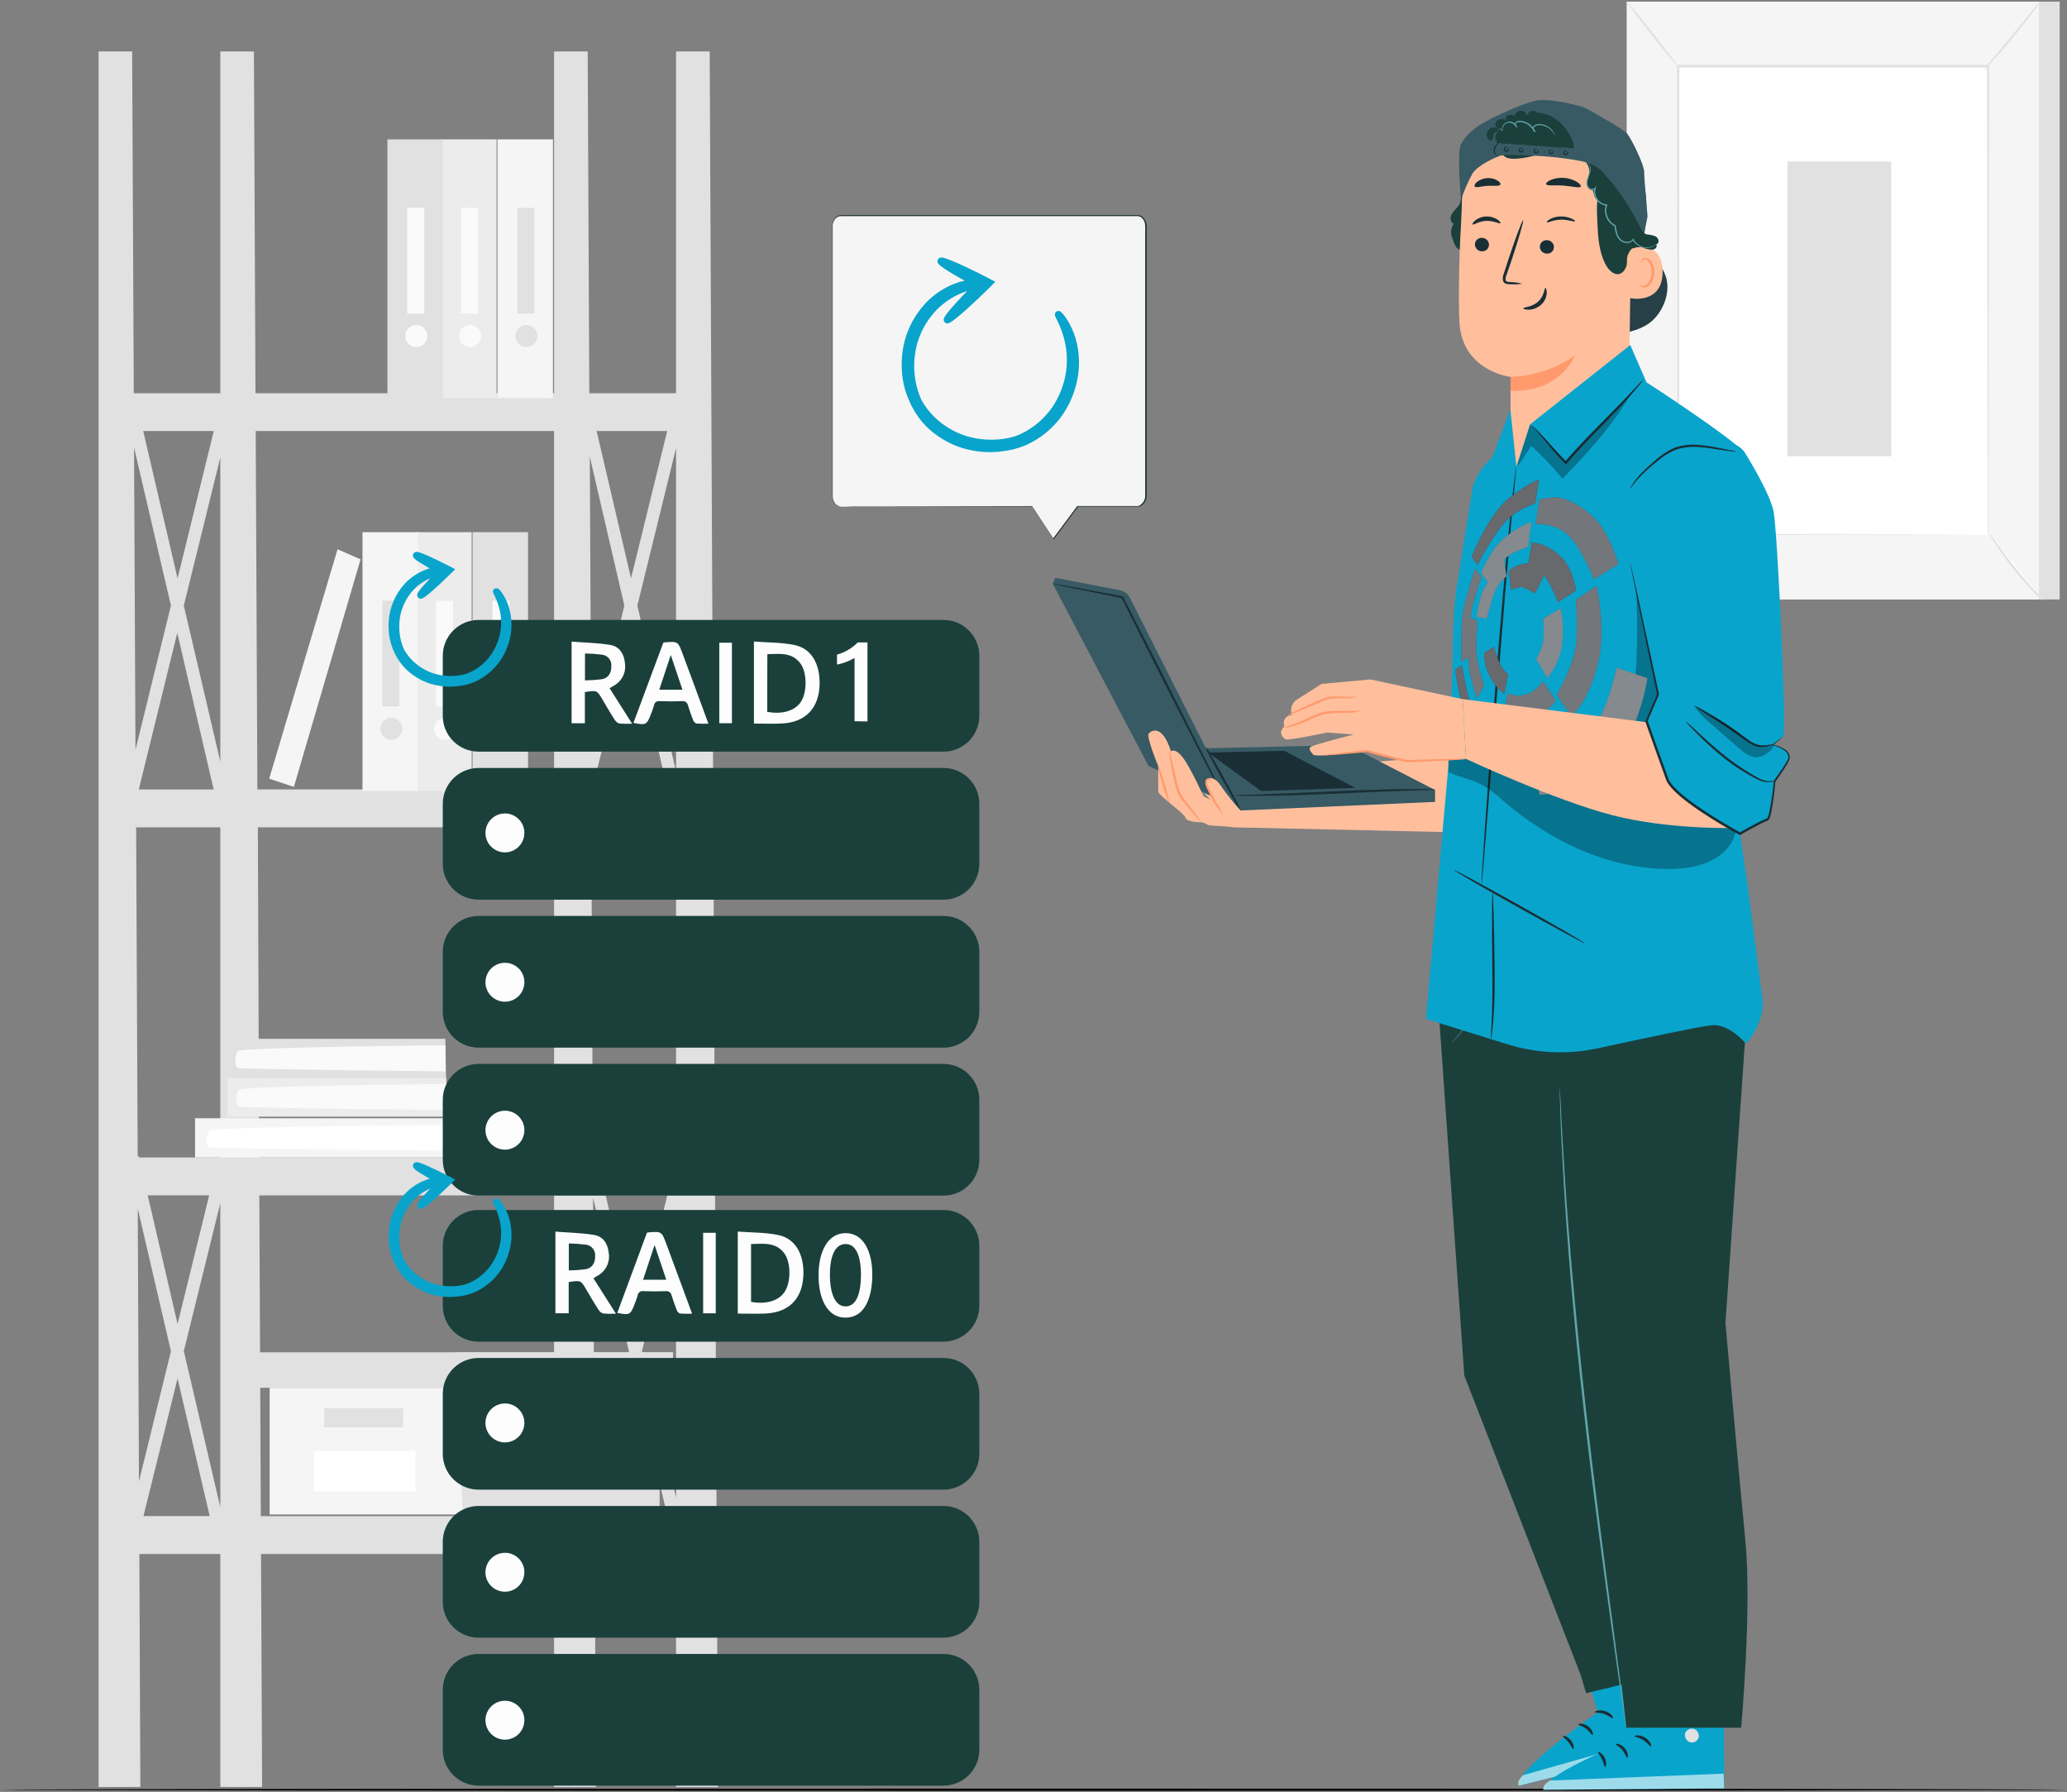 <svg width="623" height="540" viewBox="0 0 623 540" fill="none" xmlns="http://www.w3.org/2000/svg">
<rect x="0" y="0" width="623" height="540" fill="#808080" stroke="none"/>
<g clip-path="url(#clip0_2545_638)">
<path d="M81.281 418.199V456.389H137.131H198.731V418.199H81.281Z" fill="#F5F5F5"/>
<path d="M76.359 407.52V418.2H202.829V407.52H137.129H76.359Z" fill="#E1E1E1"/>
<path d="M139.593 456.39H198.733V418.2H202.833V407.52H137.133V417.21L139.593 456.39Z" fill="#E1E1E1"/>
<path d="M121.531 424.359H97.711V430.109H121.531V424.359Z" fill="#E1E1E1"/>
<path d="M125.221 437.301H94.641V449.441H125.221V437.301Z" fill="white"/>
<path d="M216.371 538.5L213.901 15.5H203.771V118.5H177.621L177.131 15.5H167.001V118.5H77.001L76.531 15.5H66.401V118.5H40.321L39.831 15.5H29.711V538.5H42.301L42.001 468.29H66.401V538.5H79.001L78.671 468.3H167.001V538.5H179.601L179.271 468.3H203.771V538.5H216.371ZM53.521 398.98L44.521 360.21H63.051L53.521 398.98ZM66.401 362.59V454.16L55.401 407.16L66.401 362.59ZM66.401 229.5L55.401 182.5L66.401 137.89V229.5ZM64.401 237.91H41.831L53.431 190.72L64.401 237.91ZM53.521 174.29L43.161 129.88H64.441L53.521 174.29ZM51.521 182.48L40.831 225.95L40.401 134.86L51.521 182.48ZM41.521 364.2L51.521 407.2L41.881 446.44L41.521 364.2ZM53.521 415.39L63.201 456.86H43.241L53.521 415.39ZM41.901 348.79L41.821 348.43L41.501 348.5L41.031 249.31H66.401V348.79H41.901ZM77.721 249.31H167.001V348.79H78.101L77.721 249.31ZM190.181 190.69L201.181 237.88H178.501L190.181 190.69ZM178.181 223.43L177.771 137.63L188.181 182.5L178.181 223.43ZM203.771 232.5L192.101 182.5L203.771 135.01V232.5ZM203.771 237.72V237.88H203.071L203.771 237.72ZM203.771 365.3V451.3L193.481 407.2L203.771 365.3ZM191.561 398.98L182.561 360.21H201.131L191.561 398.98ZM190.191 174.28L179.821 129.88H201.101L190.191 174.28ZM203.771 249.28V348.76H179.851L179.761 348.4L178.701 348.65L178.231 249.28H203.771ZM189.551 407.18L179.181 449.39L178.761 360.94L189.551 407.18ZM191.471 415.39L201.141 456.86H181.281L191.471 415.39ZM167.001 129.88V237.88H77.581L77.071 129.88H167.001ZM80.231 456.88H78.611L78.161 360.23H167.001V456.88H80.231Z" fill="#E1E1E1"/>
<path d="M159.16 160.371H142.43V238.331H159.16V160.371Z" fill="#E1E1E1"/>
<path d="M154.452 219.629C154.452 220.285 154.258 220.927 153.893 221.473C153.528 222.019 153.01 222.445 152.403 222.696C151.796 222.947 151.129 223.013 150.485 222.885C149.841 222.757 149.249 222.441 148.785 221.976C148.321 221.512 148.004 220.92 147.876 220.276C147.748 219.632 147.814 218.965 148.065 218.358C148.316 217.751 148.742 217.233 149.288 216.868C149.834 216.503 150.476 216.309 151.133 216.309C152.013 216.309 152.857 216.658 153.48 217.281C154.103 217.904 154.452 218.748 154.452 219.629Z" fill="#FAFAFA"/>
<path d="M153.55 181.02H148.43V212.88H153.55V181.02Z" fill="#FAFAFA"/>
<path d="M142.167 160.371H125.438V238.331H142.167V160.371Z" fill="#ECECEC"/>
<path d="M137.448 219.629C137.446 220.283 137.25 220.922 136.885 221.465C136.521 222.008 136.003 222.431 135.398 222.68C134.793 222.928 134.128 222.993 133.486 222.864C132.845 222.735 132.256 222.419 131.794 221.956C131.332 221.492 131.018 220.902 130.891 220.261C130.764 219.619 130.83 218.954 131.081 218.35C131.332 217.745 131.756 217.229 132.3 216.866C132.844 216.502 133.484 216.309 134.138 216.309C134.574 216.309 135.005 216.395 135.407 216.562C135.809 216.728 136.175 216.973 136.482 217.282C136.79 217.59 137.033 217.956 137.199 218.359C137.365 218.762 137.449 219.193 137.448 219.629Z" fill="#FAFAFA"/>
<path d="M136.557 181.02H131.438V212.88H136.557V181.02Z" fill="#FAFAFA"/>
<path d="M125.988 160.371H109.258V238.331H125.988V160.371Z" fill="#F5F5F5"/>
<path d="M121.268 219.629C121.266 220.283 121.071 220.922 120.706 221.465C120.341 222.008 119.823 222.431 119.218 222.68C118.613 222.928 117.948 222.993 117.307 222.864C116.665 222.735 116.076 222.419 115.614 221.956C115.152 221.492 114.838 220.902 114.711 220.261C114.584 219.619 114.651 218.954 114.901 218.35C115.152 217.745 115.576 217.229 116.121 216.866C116.665 216.502 117.304 216.309 117.958 216.309C118.394 216.309 118.825 216.395 119.227 216.562C119.63 216.728 119.995 216.973 120.302 217.282C120.61 217.59 120.854 217.956 121.019 218.359C121.185 218.762 121.27 219.193 121.268 219.629Z" fill="#E1E1E1"/>
<path d="M120.378 181.02H115.258V212.88H120.378V181.02Z" fill="#E1E1E1"/>
<path d="M88.573 237.14L108.673 168.56L101.743 165.52L81.133 234.66L88.573 237.14Z" fill="#F5F5F5"/>
<path d="M58.789 348.79V336.98H142.169L142.429 348.79H58.789Z" fill="#F5F5F5"/>
<path d="M142.208 338.91C142.208 338.91 68.258 339.45 63.478 340.58C62.478 340.82 61.398 345.36 63.478 345.78C65.558 346.2 142.208 346.78 142.208 346.78V338.91Z" fill="white"/>
<path d="M68.477 336.511V324.711H134.527L134.737 336.511H68.477Z" fill="#ECECEC"/>
<path d="M134.563 326.641C134.563 326.641 75.983 327.181 72.193 328.311C71.373 328.551 70.543 333.091 72.193 333.511C73.843 333.931 134.563 334.511 134.563 334.511V326.641Z" fill="#FAFAFA"/>
<path d="M68.18 324.851V313.051H134.23L134.44 324.851H68.18Z" fill="#E1E1E1"/>
<path d="M134.256 314.98C134.256 314.98 75.686 315.52 71.896 316.65C71.076 316.89 70.246 321.43 71.896 321.84C73.546 322.25 134.256 322.84 134.256 322.84V314.98Z" fill="#FAFAFA"/>
<path d="M166.667 42H149.938V119.96H166.667V42Z" fill="#F5F5F5"/>
<path d="M162.003 101.261C162.001 101.916 161.805 102.555 161.44 103.098C161.075 103.641 160.558 104.063 159.953 104.312C159.348 104.561 158.682 104.625 158.041 104.497C157.4 104.368 156.811 104.052 156.349 103.588C155.887 103.125 155.573 102.535 155.446 101.893C155.319 101.252 155.385 100.587 155.636 99.982C155.887 99.378 156.311 98.862 156.855 98.499C157.399 98.135 158.039 97.941 158.693 97.941C159.128 97.941 159.56 98.027 159.962 98.194C160.364 98.361 160.729 98.606 161.037 98.914C161.344 99.223 161.588 99.589 161.754 99.992C161.919 100.394 162.004 100.826 162.003 101.261Z" fill="#E1E1E1"/>
<path d="M161.057 62.648H155.938V94.508H161.057V62.648Z" fill="#E1E1E1"/>
<path d="M149.673 42H132.953V119.96H149.673V42Z" fill="#ECECEC"/>
<path d="M144.999 101.261C144.999 101.918 144.804 102.561 144.439 103.107C144.074 103.653 143.555 104.079 142.948 104.33C142.34 104.581 141.672 104.646 141.028 104.517C140.384 104.388 139.792 104.071 139.328 103.605C138.864 103.14 138.549 102.548 138.422 101.903C138.295 101.258 138.362 100.59 138.615 99.984C138.868 99.377 139.295 98.86 139.842 98.496C140.389 98.132 141.032 97.939 141.689 97.941C142.125 97.941 142.556 98.027 142.958 98.194C143.361 98.361 143.726 98.606 144.033 98.914C144.341 99.223 144.585 99.589 144.75 99.992C144.916 100.394 145.001 100.826 144.999 101.261Z" fill="#FAFAFA"/>
<path d="M144.073 62.648H138.953V94.508H144.073V62.648Z" fill="#FAFAFA"/>
<path d="M133.503 42H116.773V119.96H133.503V42Z" fill="#E1E1E1"/>
<path d="M128.781 101.261C128.781 101.918 128.586 102.561 128.22 103.107C127.855 103.653 127.336 104.079 126.729 104.33C126.122 104.581 125.454 104.646 124.809 104.517C124.165 104.388 123.573 104.071 123.109 103.605C122.646 103.14 122.33 102.548 122.203 101.903C122.076 101.258 122.143 100.59 122.396 99.984C122.649 99.377 123.076 98.86 123.623 98.496C124.171 98.132 124.814 97.939 125.471 97.941C125.906 97.941 126.337 98.027 126.74 98.194C127.142 98.361 127.507 98.606 127.815 98.914C128.122 99.223 128.366 99.589 128.532 99.992C128.697 100.394 128.782 100.826 128.781 101.261Z" fill="#FAFAFA"/>
<path d="M127.878 62.648H122.758V94.508H127.878V62.648Z" fill="#FAFAFA"/>
<path d="M620.79 0.5H496.5V180.66H620.79V0.5Z" fill="#E1E1E1"/>
<path d="M614.571 0.5H490.281V180.66H614.571V0.5Z" fill="#F5F5F5"/>
<path d="M599.129 20.012H505.719V161.142H599.129V20.012Z" fill="white"/>
<path d="M599.127 161.151C599.127 161.151 599.127 160.911 599.127 160.461C599.127 160.011 599.127 159.331 599.127 158.461C599.127 156.681 599.127 154.091 599.127 150.721C599.127 143.951 599.127 134.091 599.047 121.641C599.047 96.761 598.957 61.511 598.897 20.011L599.207 20.321H505.807L506.147 19.981C506.147 73.231 506.097 122.311 506.077 161.121L505.807 160.851L573.807 160.991L592.587 161.061H597.517H599.227H597.577H592.697L573.977 161.131L505.817 161.271H505.547V161.001C505.547 122.191 505.547 73.111 505.477 19.861V19.531H505.827H599.227H599.537V19.841C599.477 61.431 599.417 96.741 599.387 121.681C599.387 134.101 599.317 143.931 599.297 150.681C599.297 154.021 599.297 156.601 599.297 158.361C599.297 159.211 599.297 159.871 599.297 160.361C599.297 160.851 599.127 161.151 599.127 161.151Z" fill="#E1E1E1"/>
<path d="M614.92 0.5C614.281 1.639 613.538 2.717 612.7 3.72C611.26 5.65 609.21 8.28 606.87 11.12C604.53 13.96 602.35 16.47 600.73 18.26C599.908 19.272 598.994 20.206 598 21.05C598.705 19.952 599.501 18.915 600.38 17.95L606.38 10.69L612.38 3.43C613.145 2.385 613.994 1.405 614.92 0.5Z" fill="#E1E1E1"/>
<path d="M599.602 160.691C604.248 168.078 609.716 174.915 615.902 181.071Z" fill="white"/>
<path d="M615.902 181.071C614.868 180.308 613.917 179.44 613.062 178.481C608.726 174.071 604.852 169.23 601.502 164.031C600.759 162.984 600.123 161.865 599.602 160.691C600.446 161.654 601.215 162.68 601.902 163.761C603.272 165.691 605.192 168.321 607.442 171.131C609.692 173.941 611.832 176.401 613.442 178.131C614.333 179.049 615.156 180.032 615.902 181.071Z" fill="#E1E1E1"/>
<path d="M490.258 180.5L506.538 160.41Z" fill="white"/>
<path d="M506.542 160.428C506.692 160.548 503.162 165.138 498.662 170.688C494.162 176.238 490.412 180.638 490.262 180.518C490.112 180.398 493.642 175.808 498.142 170.258C502.642 164.708 506.402 160.308 506.542 160.428Z" fill="#E1E1E1"/>
<path d="M490.278 0.498C490.418 0.388 493.958 4.618 498.178 9.948C502.398 15.278 505.698 19.698 505.548 19.818C505.398 19.938 501.868 15.698 497.648 10.368C493.428 5.038 490.128 0.618 490.278 0.498Z" fill="#E1E1E1"/>
<path d="M570.03 48.672H538.75V137.472H570.03V48.672Z" fill="#E1E1E1"/>
<path d="M622.91 539.33C622.91 539.52 483.45 539.67 311.47 539.67C139.49 539.67 0 539.5 0 539.33C0 539.16 139.42 539 311.47 539C483.52 539 622.91 539.15 622.91 539.33Z" fill="black"/>
<path d="M495.902 70.578C497.902 75.578 499.022 76.868 501.602 82.148C503.872 86.798 501.842 93.098 498.052 96.588C495.582 98.858 492.202 99.778 488.952 100.528C481.682 102.208 474.122 103.438 466.782 102.068C459.841 100.736 453.523 97.18 448.782 91.938C444.023 86.626 441.093 79.928 440.422 72.828" fill="#375A64"/>
<g opacity="0.3">
<path d="M495.902 70.578C497.902 75.578 499.022 76.868 501.602 82.148C503.872 86.798 501.842 93.098 498.052 96.588C495.582 98.858 492.202 99.778 488.952 100.528C481.682 102.208 474.122 103.438 466.782 102.068C459.841 100.736 453.523 97.18 448.782 91.938C444.023 86.626 441.093 79.928 440.422 72.828" fill="black"/>
</g>
<path d="M490.781 87.591C492.919 81.785 494.555 75.806 495.671 69.721C496.621 63.611 496.511 57.221 494.431 51.401C494.111 50.511 491.431 44.581 490.431 44.661C489.771 44.721 491.431 50.241 491.071 50.821C487.781 56.311 486.831 62.941 487.261 69.321C487.743 75.522 488.913 81.649 490.751 87.591" fill="#1A2E35"/>
<path d="M460.213 147.282C469.803 147.202 490.813 131.282 490.933 121.712L491.683 64.002C492.373 48.512 483.933 35.192 468.423 34.922L466.993 34.982C460.03 35.27 453.431 38.169 448.508 43.101C443.585 48.034 440.699 54.638 440.423 61.602C439.893 75.032 439.483 89.882 439.873 97.062C440.673 111.922 455.283 113.572 455.283 113.572C455.283 113.572 455.283 119.472 455.283 123.842C455.283 133.652 452.653 147.372 462.463 147.282H460.213Z" fill="#FFBF9D"/>
<path d="M455.281 113.572C462.261 113.328 469.023 111.082 474.761 107.102C474.761 107.102 470.181 118.472 455.281 117.752V113.572Z" fill="#FF9A6C"/>
<path d="M444.548 73.731C444.576 74.275 444.814 74.787 445.211 75.159C445.608 75.532 446.133 75.737 446.678 75.731C446.95 75.746 447.222 75.705 447.477 75.612C447.733 75.518 447.966 75.373 448.164 75.186C448.361 74.998 448.519 74.773 448.626 74.523C448.733 74.273 448.788 74.003 448.788 73.731C448.772 73.177 448.541 72.652 448.143 72.267C447.744 71.882 447.212 71.668 446.658 71.671C446.381 71.656 446.104 71.698 445.844 71.795C445.585 71.893 445.348 72.043 445.15 72.237C444.951 72.431 444.795 72.663 444.692 72.921C444.588 73.178 444.539 73.454 444.548 73.731Z" fill="#1A2E35"/>
<path d="M443.848 67.639C444.128 67.899 445.688 66.639 447.968 66.559C450.248 66.479 451.968 67.559 452.218 67.249C452.328 67.119 452.038 66.629 451.288 66.129C450.27 65.487 449.08 65.172 447.878 65.229C446.69 65.274 445.547 65.698 444.618 66.439C443.938 67.009 443.718 67.499 443.848 67.639Z" fill="#1A2E35"/>
<path d="M464.11 74.431C464.144 74.975 464.384 75.485 464.782 75.857C465.18 76.229 465.706 76.434 466.25 76.431C466.522 76.446 466.794 76.405 467.05 76.311C467.305 76.218 467.539 76.073 467.736 75.885C467.934 75.698 468.091 75.473 468.198 75.222C468.306 74.972 468.361 74.703 468.36 74.431C468.345 73.877 468.113 73.352 467.715 72.967C467.317 72.582 466.784 72.368 466.23 72.371C465.953 72.354 465.675 72.395 465.414 72.492C465.153 72.589 464.915 72.739 464.716 72.933C464.516 73.127 464.359 73.36 464.255 73.618C464.151 73.876 464.102 74.153 464.11 74.431Z" fill="#1A2E35"/>
<path d="M466.27 66.992C466.55 67.182 468.11 66.262 470.39 66.202C472.67 66.142 474.39 66.922 474.64 66.712C474.89 66.502 474.47 66.262 473.71 65.892C472.639 65.414 471.472 65.189 470.3 65.232C469.157 65.252 468.037 65.554 467.04 66.112C466.36 66.502 466.14 66.902 466.27 66.992Z" fill="#1A2E35"/>
<path d="M458.801 85.501C457.581 85.171 456.324 84.996 455.061 84.981C454.481 84.981 453.921 84.851 453.811 84.461C453.735 83.86 453.843 83.25 454.121 82.711L455.671 78.201C457.801 71.771 459.321 66.501 459.061 66.411C458.801 66.321 456.861 71.471 454.731 77.891C454.211 79.478 453.721 80.991 453.261 82.431C452.92 83.152 452.846 83.971 453.051 84.741C453.147 84.942 453.286 85.119 453.459 85.259C453.632 85.399 453.834 85.499 454.051 85.551C454.379 85.625 454.715 85.658 455.051 85.651C456.302 85.754 457.562 85.704 458.801 85.501Z" fill="#1A2E35"/>
<path d="M466.001 55.501C466.251 56.111 468.521 55.721 471.211 55.931C473.901 56.141 476.111 56.781 476.441 56.211C476.591 55.941 476.191 55.371 475.291 54.811C474.091 54.107 472.744 53.691 471.355 53.595C469.967 53.5 468.576 53.728 467.291 54.261C466.331 54.721 465.861 55.221 466.001 55.501Z" fill="#1A2E35"/>
<path d="M444.478 56.2C444.908 56.71 446.478 56.1 448.348 56C450.218 55.9 451.858 56.2 452.208 55.64C452.358 55.37 452.078 54.86 451.358 54.4C450.394 53.849 449.288 53.599 448.18 53.679C447.073 53.759 446.014 54.166 445.139 54.85C444.489 55.41 444.298 55.96 444.478 56.2Z" fill="#1A2E35"/>
<path d="M490.919 75.06C491.169 74.94 501.009 71.62 501.109 81.8C501.209 91.98 490.999 89.98 490.939 89.68C490.879 89.38 490.919 75.06 490.919 75.06Z" fill="#FFBF9D"/>
<path d="M494 85.799C494 85.799 494.17 85.919 494.47 86.049C494.896 86.223 495.374 86.223 495.8 86.049C496.87 85.639 497.8 83.929 497.8 82.049C497.82 81.177 497.643 80.312 497.28 79.519C497.184 79.218 497.017 78.944 496.795 78.72C496.572 78.496 496.3 78.328 496 78.229C495.801 78.187 495.594 78.214 495.413 78.305C495.231 78.395 495.086 78.545 495 78.729C494.86 79.009 494.93 79.209 494.87 79.229C494.81 79.249 494.65 79.059 494.73 78.639C494.787 78.386 494.928 78.161 495.13 77.999C495.416 77.782 495.774 77.686 496.13 77.729C496.546 77.811 496.935 77.997 497.26 78.27C497.585 78.543 497.836 78.893 497.99 79.289C498.43 80.17 498.649 81.144 498.63 82.129C498.63 84.179 497.56 86.129 496.09 86.549C495.816 86.63 495.528 86.649 495.245 86.604C494.963 86.559 494.695 86.451 494.46 86.289C494 86.039 494 85.819 494 85.799Z" fill="#FF9A6C"/>
<path d="M446.998 44.729C445.348 43.819 450.288 38.479 454.338 36.639C460.458 33.859 469.798 32.149 475.438 33.739C482.238 35.669 487.878 39.039 491.298 45.219C494.585 51.516 496.138 58.574 495.798 65.669C495.884 67.833 495.39 69.98 494.368 71.889C492.948 74.139 490.218 75.559 490.368 78.659C490.406 79.222 490.331 79.787 490.149 80.32C489.967 80.854 489.682 81.347 489.308 81.769C487.448 83.769 485.168 81.889 484.118 80.029C481.878 76.029 481.628 71.279 481.428 66.709C481.288 63.469 481.148 60.149 482.068 57.029C482.558 55.329 483.358 53.729 483.768 52.029C484.021 51.178 484.087 50.283 483.961 49.404C483.835 48.526 483.52 47.685 483.038 46.939C482.788 46.638 482.51 46.36 482.208 46.109C480.789 44.87 479.065 44.032 477.215 43.68C475.364 43.329 473.453 43.477 471.678 44.109C465.948 46.109 456.158 49.179 453.598 47.229C449.918 44.429 449.038 42.609 449.038 42.609L446.998 44.729Z" fill="#1B403C"/>
<path d="M440.369 60.199C441.269 57.491 442.407 54.867 443.769 52.359C445.459 49.639 450.959 47.359 452.159 46.919C453.359 46.479 467.049 46.599 476.769 48.599C486.489 50.599 495.479 70.839 495.479 70.839L496.579 65.229C496.579 65.229 495.579 54.389 495.579 51.939C495.579 49.489 491.459 41.409 490.369 40.169C489.279 38.929 478.839 33.029 477.709 32.499C476.579 31.969 467.389 29.499 462.979 30.329C458.569 31.159 447.359 36.449 444.879 38.459C442.399 40.469 441.699 41.079 440.359 43.459C439.019 45.839 440.369 60.199 440.369 60.199ZM451.099 43.049L451.229 41.109C451.319 39.819 456.729 32.909 464.569 34.109C472.409 35.309 474.759 44.669 474.759 44.669L451.099 43.049Z" fill="#375A64"/>
<path d="M451.31 46.93C451.31 46.87 451.07 46.77 450.83 46.44C450.681 46.225 450.582 45.98 450.543 45.722C450.503 45.464 450.522 45.2 450.6 44.95C450.764 44.425 451.033 43.939 451.39 43.52C451.66 43.18 451.82 42.96 451.79 42.92C451.76 42.88 451.52 43.04 451.2 43.35C450.753 43.755 450.424 44.273 450.25 44.85C450.159 45.152 450.147 45.473 450.216 45.781C450.284 46.089 450.43 46.374 450.64 46.61C451 46.96 451.31 46.97 451.31 46.93Z" fill="#1A2E35"/>
<path d="M454.377 44.499C454.377 44.499 454.487 44.679 454.457 44.959C454.45 45.032 454.428 45.103 454.392 45.167C454.356 45.23 454.306 45.286 454.247 45.329C454.178 45.373 454.099 45.396 454.017 45.396C453.936 45.396 453.856 45.373 453.787 45.329C453.718 45.287 453.662 45.226 453.627 45.154C453.591 45.081 453.577 44.999 453.587 44.919C453.603 44.849 453.633 44.784 453.676 44.727C453.719 44.67 453.774 44.623 453.837 44.589C454.077 44.439 454.267 44.519 454.297 44.479C454.327 44.439 454.127 44.229 453.737 44.349C453.624 44.391 453.523 44.457 453.439 44.544C453.356 44.63 453.294 44.735 453.257 44.849C453.227 44.998 453.243 45.153 453.304 45.293C453.365 45.432 453.467 45.55 453.597 45.629C453.72 45.719 453.869 45.768 454.022 45.768C454.175 45.768 454.324 45.719 454.447 45.629C454.538 45.553 454.61 45.456 454.655 45.346C454.7 45.236 454.718 45.117 454.707 44.999C454.667 44.499 454.377 44.399 454.377 44.499Z" fill="#1A2E35"/>
<path d="M458.857 44.718C458.857 44.718 458.977 44.898 458.947 45.178C458.94 45.251 458.918 45.322 458.882 45.386C458.846 45.45 458.797 45.505 458.737 45.548C458.67 45.594 458.589 45.619 458.507 45.619C458.425 45.619 458.345 45.594 458.277 45.548C458.207 45.507 458.15 45.447 458.113 45.374C458.076 45.301 458.06 45.22 458.067 45.138C458.109 44.999 458.202 44.881 458.327 44.808C458.567 44.658 458.757 44.748 458.787 44.698C458.817 44.648 458.617 44.448 458.227 44.578C458.096 44.616 457.978 44.692 457.889 44.797C457.801 44.901 457.746 45.03 457.731 45.166C457.716 45.303 457.742 45.44 457.805 45.562C457.869 45.683 457.967 45.783 458.087 45.848C458.209 45.942 458.359 45.992 458.512 45.992C458.666 45.992 458.815 45.942 458.937 45.848C459.027 45.771 459.098 45.674 459.143 45.565C459.188 45.455 459.207 45.337 459.197 45.218C459.157 44.768 458.867 44.668 458.857 44.718Z" fill="#1A2E35"/>
<path d="M463.352 44.99C463.352 44.99 463.472 45.18 463.442 45.45C463.424 45.596 463.348 45.729 463.232 45.82C463.164 45.866 463.084 45.891 463.002 45.891C462.92 45.891 462.84 45.866 462.772 45.82C462.701 45.78 462.643 45.719 462.606 45.646C462.569 45.574 462.553 45.492 462.562 45.41C462.579 45.339 462.612 45.271 462.656 45.213C462.701 45.154 462.758 45.106 462.822 45.07C463.062 44.93 463.252 45.01 463.282 44.96C463.312 44.91 463.102 44.71 462.722 44.84C462.608 44.876 462.505 44.94 462.421 45.025C462.337 45.111 462.276 45.215 462.242 45.33C462.211 45.481 462.227 45.637 462.288 45.779C462.348 45.92 462.451 46.039 462.582 46.12C462.705 46.21 462.854 46.259 463.007 46.259C463.16 46.259 463.309 46.21 463.432 46.12C463.522 46.043 463.593 45.946 463.638 45.836C463.683 45.727 463.702 45.608 463.692 45.49C463.652 45.05 463.362 44.94 463.352 44.99Z" fill="#1A2E35"/>
<path d="M467.839 45.26C467.839 45.26 467.959 45.45 467.929 45.72C467.921 45.792 467.898 45.863 467.862 45.926C467.826 45.99 467.777 46.045 467.719 46.09C467.651 46.136 467.571 46.16 467.489 46.16C467.407 46.16 467.327 46.136 467.259 46.09C467.188 46.049 467.13 45.989 467.093 45.916C467.055 45.843 467.04 45.761 467.049 45.68C467.066 45.608 467.098 45.541 467.143 45.482C467.188 45.424 467.244 45.375 467.309 45.34C467.549 45.2 467.739 45.28 467.759 45.23C467.779 45.18 467.589 44.98 467.209 45.11C467.117 45.151 467.035 45.212 466.967 45.287C466.9 45.362 466.849 45.451 466.818 45.547C466.786 45.642 466.775 45.744 466.785 45.844C466.794 45.945 466.825 46.042 466.874 46.13C466.923 46.218 466.99 46.295 467.071 46.356C467.151 46.417 467.244 46.461 467.342 46.484C467.44 46.508 467.542 46.51 467.641 46.492C467.741 46.474 467.835 46.436 467.919 46.38C468.009 46.3 468.079 46.201 468.124 46.09C468.169 45.979 468.188 45.859 468.179 45.74C468.139 45.32 467.849 45.21 467.839 45.26Z" fill="#1A2E35"/>
<path d="M472.326 45.502C472.326 45.502 472.446 45.692 472.406 45.972C472.401 46.043 472.38 46.112 472.346 46.174C472.311 46.236 472.264 46.29 472.206 46.332C472.138 46.378 472.058 46.402 471.976 46.402C471.894 46.402 471.814 46.378 471.746 46.332C471.675 46.291 471.617 46.231 471.58 46.158C471.543 46.085 471.527 46.003 471.536 45.922C471.553 45.85 471.586 45.783 471.63 45.724C471.675 45.666 471.732 45.617 471.796 45.582C472.036 45.442 472.226 45.522 472.246 45.472C472.266 45.422 472.076 45.222 471.686 45.352C471.574 45.39 471.473 45.455 471.392 45.54C471.31 45.625 471.25 45.729 471.216 45.842C471.179 45.992 471.192 46.149 471.251 46.291C471.31 46.433 471.414 46.553 471.546 46.632C471.672 46.72 471.822 46.767 471.976 46.767C472.13 46.767 472.28 46.72 472.406 46.632C472.495 46.554 472.565 46.456 472.61 46.347C472.655 46.238 472.674 46.12 472.666 46.002C472.626 45.592 472.336 45.502 472.326 45.502Z" fill="#1A2E35"/>
<path d="M464.259 34.582C463.429 34.582 463.039 33.382 462.209 33.392C461.8 33.405 461.401 33.524 461.051 33.736C460.7 33.947 460.411 34.246 460.209 34.602C460.058 34.215 459.786 33.886 459.435 33.665C459.083 33.444 458.669 33.341 458.255 33.373C457.841 33.404 457.447 33.568 457.133 33.839C456.819 34.111 456.6 34.476 456.509 34.882C455.883 34.588 455.173 34.531 454.509 34.722C453.889 34.982 453.579 35.952 454.129 36.322C453.734 36.063 453.278 35.914 452.806 35.891C452.335 35.868 451.866 35.972 451.449 36.192C451.252 36.314 451.085 36.48 450.962 36.676C450.839 36.873 450.762 37.095 450.738 37.325C450.714 37.556 450.743 37.789 450.823 38.007C450.902 38.225 451.031 38.421 451.199 38.582C450.744 38.375 450.231 38.33 449.747 38.454C449.263 38.578 448.836 38.864 448.537 39.265C448.237 39.666 448.084 40.157 448.103 40.657C448.122 41.156 448.311 41.634 448.639 42.012C448.785 42.196 448.996 42.318 449.229 42.352C449.649 42.352 449.949 41.932 450.029 41.522C450.044 41.099 450.111 40.679 450.229 40.272C450.399 39.892 450.939 39.622 451.229 39.912C450.819 40.612 450.419 41.552 450.939 42.182C451.309 42.612 451.679 43.122 452.239 43.182C455.439 43.252 471.559 44.642 474.759 44.712C474.759 44.662 471.999 34.922 464.259 34.582Z" fill="#1B403C"/>
<path d="M494.599 69.078C494.699 69.938 495.599 70.468 496.449 70.648C497.307 70.722 498.151 70.91 498.959 71.208C499.719 71.618 500.229 72.698 499.669 73.348C499.391 73.571 499.056 73.711 498.702 73.752C498.348 73.793 497.99 73.733 497.669 73.578C496.135 73.075 494.749 72.202 493.631 71.037C492.514 69.873 491.699 68.451 491.259 66.898C490.659 67.204 489.968 67.278 489.317 67.107C488.666 66.935 488.1 66.53 487.729 65.968C487.013 64.82 486.6 63.51 486.529 62.158C484.777 62.172 483.089 61.498 481.829 60.281C480.569 59.063 479.836 57.4 479.789 55.648C479.789 53.708 480.709 51.708 480.009 49.898C482.577 51.804 484.898 54.021 486.919 56.498C489.199 59.598 494.599 69.078 494.599 69.078Z" fill="#1B403C"/>
<path d="M498.569 73.33C498.675 73.33 498.781 73.351 498.878 73.394C498.976 73.436 499.064 73.498 499.136 73.576C499.208 73.654 499.264 73.746 499.299 73.847C499.334 73.947 499.347 74.054 499.339 74.16C499.307 74.371 499.219 74.57 499.083 74.736C498.948 74.901 498.77 75.027 498.569 75.1C498.16 75.233 497.724 75.267 497.299 75.2C496.013 75.05 494.787 74.571 493.739 73.81C493.483 74.213 493.107 74.527 492.664 74.706C492.222 74.886 491.734 74.922 491.269 74.81C490.803 74.69 490.369 74.469 489.999 74.161C489.629 73.853 489.332 73.467 489.129 73.03C488.728 72.157 488.543 71.2 488.589 70.24C488.145 70.526 487.624 70.668 487.097 70.649C486.569 70.629 486.06 70.448 485.639 70.13C484.806 69.487 484.26 68.542 484.119 67.5C483.992 66.45 484.036 65.386 484.249 64.35C484.036 64.503 483.792 64.607 483.534 64.654C483.276 64.701 483.01 64.689 482.757 64.62C482.504 64.551 482.27 64.426 482.071 64.255C481.872 64.084 481.715 63.87 481.609 63.63C481.434 63.132 481.382 62.6 481.457 62.077C481.532 61.555 481.731 61.059 482.039 60.63C481.703 60.501 481.397 60.304 481.141 60.051C480.885 59.798 480.684 59.495 480.551 59.16C480.417 58.826 480.354 58.468 480.366 58.108C480.378 57.748 480.464 57.395 480.619 57.07C480.451 57.168 480.265 57.231 480.073 57.256C479.88 57.28 479.684 57.265 479.497 57.212C479.311 57.159 479.136 57.068 478.985 56.946C478.834 56.823 478.71 56.672 478.619 56.5C478.27 55.789 478.216 54.97 478.469 54.22C478.713 53.478 478.903 52.719 479.039 51.95C479.078 51.416 479.01 50.88 478.838 50.374C478.666 49.867 478.395 49.4 478.039 49C479.958 49.411 481.703 50.403 483.039 51.84C484.35 53.262 485.512 54.813 486.509 56.47L495.099 69.73" fill="#1B403C"/>
<path d="M478.577 49.102C478.751 49.269 478.9 49.461 479.017 49.672C479.309 50.299 479.355 51.012 479.147 51.672C479.016 52.142 478.852 52.603 478.657 53.052C478.415 53.592 478.25 54.165 478.167 54.752C478.099 55.105 478.113 55.469 478.209 55.816C478.304 56.163 478.478 56.483 478.717 56.752C478.99 57.018 479.34 57.189 479.717 57.242C479.927 57.272 480.142 57.25 480.341 57.177C480.54 57.103 480.718 56.981 480.857 56.822L480.597 56.672C480.415 57.228 480.361 57.818 480.439 58.398C480.516 58.978 480.725 59.533 481.047 60.022C481.376 60.569 481.83 61.03 482.373 61.365C482.916 61.701 483.531 61.902 484.167 61.952L484.007 61.712C483.604 62.938 483.652 64.268 484.144 65.462C484.635 66.656 485.537 67.635 486.687 68.222L486.587 68.082C486.674 68.91 486.845 69.728 487.097 70.522C487.337 71.291 487.779 71.981 488.377 72.522C488.979 73.014 489.74 73.27 490.517 73.242C490.881 73.245 491.24 73.155 491.558 72.98C491.877 72.805 492.145 72.55 492.337 72.242H492.087C492.657 73.316 493.621 74.126 494.777 74.502C495.643 74.797 496.578 74.822 497.457 74.572C498.017 74.42 498.54 74.158 498.997 73.802C499.118 73.71 499.232 73.61 499.337 73.502C499.378 73.468 499.412 73.427 499.437 73.382C499.437 73.382 499.267 73.512 498.947 73.732C498.489 74.054 497.973 74.285 497.427 74.412C496.578 74.634 495.68 74.589 494.857 74.282C493.783 73.885 492.902 73.09 492.397 72.062L492.277 71.822L492.147 72.052C491.974 72.314 491.738 72.528 491.46 72.675C491.182 72.822 490.872 72.897 490.557 72.892C489.859 72.91 489.177 72.676 488.637 72.232C488.089 71.715 487.686 71.063 487.467 70.342C487.228 69.57 487.067 68.776 486.987 67.972V67.872H486.907C485.831 67.332 484.985 66.422 484.526 65.308C484.066 64.195 484.024 62.953 484.407 61.812L484.497 61.582H484.247C483.666 61.539 483.103 61.356 482.607 61.05C482.111 60.744 481.696 60.322 481.397 59.822C481.099 59.377 480.904 58.872 480.828 58.342C480.752 57.812 480.796 57.272 480.957 56.762L481.247 55.952L480.697 56.612C480.451 56.828 480.13 56.941 479.801 56.926C479.473 56.911 479.164 56.77 478.937 56.532C478.733 56.297 478.583 56.02 478.497 55.722C478.41 55.423 478.39 55.109 478.437 54.802C478.687 53.765 478.994 52.744 479.357 51.742C479.548 51.047 479.465 50.307 479.127 49.672C479.011 49.426 478.818 49.226 478.577 49.102Z" fill="#61A5AA"/>
<path d="M451.401 39.879C451.349 39.682 451.366 39.473 451.451 39.288C451.497 39.184 451.571 39.094 451.664 39.029C451.758 38.964 451.868 38.925 451.981 38.919C452.131 38.912 452.278 38.956 452.399 39.043C452.52 39.13 452.609 39.255 452.651 39.398H452.851C452.796 38.954 452.876 38.504 453.081 38.105C453.286 37.708 453.607 37.381 454.001 37.169C454.509 36.934 455.088 36.907 455.615 37.094C456.142 37.281 456.575 37.666 456.821 38.169L457.051 37.949C456.946 37.867 456.874 37.749 456.85 37.618C456.826 37.487 456.852 37.352 456.921 37.239C457.007 37.111 457.121 37.005 457.255 36.928C457.389 36.852 457.538 36.808 457.691 36.798C458.427 36.751 459.163 36.889 459.831 37.199C460.943 37.695 461.836 38.581 462.341 39.688L462.581 39.468C462.465 39.398 462.372 39.295 462.314 39.173C462.255 39.05 462.234 38.913 462.251 38.779C462.263 38.639 462.304 38.505 462.371 38.382C462.438 38.26 462.53 38.153 462.641 38.069C463.128 37.768 463.705 37.647 464.271 37.728C465.242 37.799 466.172 38.146 466.951 38.728C467.644 39.266 468.211 39.949 468.611 40.728C468.611 40.728 468.611 40.669 468.611 40.548C468.55 40.385 468.48 40.224 468.401 40.069C468.08 39.482 467.649 38.962 467.131 38.538C466.335 37.883 465.359 37.482 464.331 37.389C463.694 37.288 463.041 37.419 462.491 37.758C462.341 37.869 462.217 38.009 462.125 38.171C462.034 38.334 461.978 38.513 461.961 38.699C461.936 38.896 461.97 39.097 462.059 39.275C462.148 39.453 462.288 39.601 462.461 39.699L462.891 39.928L462.701 39.478C462.154 38.301 461.193 37.365 460.001 36.849C459.274 36.509 458.472 36.361 457.671 36.419C457.465 36.435 457.266 36.502 457.091 36.613C456.917 36.725 456.773 36.878 456.671 37.059C456.576 37.25 456.544 37.468 456.581 37.678C456.598 37.791 456.639 37.898 456.703 37.992C456.768 38.085 456.852 38.163 456.951 38.218L457.411 38.449L457.181 37.998C456.936 37.485 456.514 37.076 455.992 36.848C455.471 36.62 454.884 36.587 454.34 36.756C453.796 36.924 453.331 37.283 453.03 37.767C452.729 38.25 452.613 38.826 452.701 39.389H452.901C452.843 39.205 452.724 39.047 452.565 38.94C452.405 38.833 452.213 38.783 452.021 38.798C451.882 38.812 451.749 38.865 451.639 38.952C451.529 39.039 451.447 39.156 451.401 39.288C451.201 39.678 451.401 39.898 451.401 39.879Z" fill="#61A5AA"/>
<path d="M440.342 59.628C440.366 60.561 440.058 61.472 439.472 62.198C438.725 62.96 438.055 63.794 437.472 64.688C437.002 65.688 437.162 67.048 438.152 67.458C437.756 68.021 437.5 68.67 437.404 69.352C437.309 70.033 437.376 70.728 437.602 71.378C438.072 72.668 438.602 74.878 439.952 75.228C440.162 70.748 440.642 63.318 440.662 58.828" fill="#1B403C"/>
<path d="M465.784 86.79C465.434 86.79 465.524 89.15 463.574 90.91C461.624 92.67 459.104 92.53 459.094 92.91C459.094 93.06 459.674 93.34 460.744 93.33C462.127 93.288 463.451 92.761 464.484 91.84C465.48 90.956 466.09 89.718 466.184 88.39C466.234 87.34 465.944 86.77 465.784 86.79Z" fill="#1A2E35"/>
<path d="M372.078 249.319L443.428 250.919L444.708 227.109L358.758 234.119L372.078 249.319Z" fill="#FFBF9D"/>
<path d="M318.069 174.121C318.069 174.211 317.289 175.881 317.289 175.881C323.509 187.761 346.129 230.761 346.129 230.761L373.919 244.231L432.539 241.651V238.071L406.149 224.501L363.459 225.501L340.539 180.091C340.243 179.514 339.819 179.013 339.299 178.627C338.779 178.24 338.177 177.978 337.539 177.861L318.069 174.121Z" fill="#375A64"/>
<path d="M373.924 244.229C373.232 243.4 372.638 242.494 372.154 241.529C371.154 239.819 369.784 237.439 368.324 234.799C366.864 232.159 365.584 229.729 364.674 227.969C364.129 227.042 363.683 226.06 363.344 225.039C364.033 225.866 364.627 226.769 365.114 227.729C366.114 229.439 367.484 231.819 368.944 234.479C370.404 237.139 371.694 239.549 372.594 241.309C373.137 242.234 373.583 243.212 373.924 244.229Z" fill="#1A2E35"/>
<path d="M380.103 238.37L408.513 237.43L387.083 226.25L364.133 226.77L380.103 238.37Z" fill="#1A2E35"/>
<path d="M432.539 237.919C432.342 237.979 432.136 238.006 431.929 237.999L430.169 238.079L423.689 238.279C418.229 238.459 410.689 238.789 402.339 239.169C393.989 239.549 386.439 239.789 380.969 239.829C378.229 239.829 375.969 239.829 374.489 239.829L372.729 239.769C372.52 239.781 372.311 239.757 372.109 239.699C372.312 239.646 372.52 239.619 372.729 239.619L374.489 239.549L380.959 239.339C386.429 239.159 393.959 238.829 402.319 238.449C410.679 238.069 418.209 237.829 423.689 237.789C426.419 237.789 428.639 237.789 430.169 237.789L431.929 237.849C432.135 237.836 432.342 237.86 432.539 237.919Z" fill="#1A2E35"/>
<path d="M369.849 242.259C369.662 242.013 369.501 241.748 369.369 241.469L368.109 239.129L363.589 230.499C359.789 223.089 354.589 212.969 348.899 201.789L337.999 180.099L338.209 180.259L322.999 177.169L318.769 176.259C318.267 176.17 317.772 176.043 317.289 175.879C317.797 175.907 318.302 175.973 318.799 176.079L323.059 176.829L338.279 179.679H338.419L338.489 179.809L349.489 201.429C355.139 212.639 360.249 222.789 363.999 230.219C365.789 233.869 367.259 236.839 368.319 238.989L369.459 241.389C369.619 241.665 369.75 241.956 369.849 242.259Z" fill="#1A2E35"/>
<path d="M352.933 226.389C352.933 226.389 354.113 225.209 356.473 228.229C358.833 231.249 362.773 240.039 362.773 240.039L367.103 242.039C367.103 242.039 363.293 237.579 363.293 235.749C363.293 233.919 366.183 233.909 367.753 236.529C369.641 239.239 371.702 241.825 373.923 244.269C373.923 244.269 372.473 249.579 372.083 249.359C371.693 249.139 364.473 248.729 364.473 248.729L362.473 247.819C362.473 247.819 357.623 247.819 357.363 246.499C357.103 245.179 349.093 239.679 349.093 238.499V230.889C349.093 230.889 345.423 221.969 346.213 221.049C347.003 220.129 350.303 218.129 352.933 226.389Z" fill="#FFBF9D"/>
<path d="M353.449 226.251C353.449 226.251 353.309 226.251 353.099 226.361C352.96 226.428 352.844 226.535 352.767 226.669C352.691 226.803 352.656 226.958 352.669 227.111C352.979 228.111 353.339 229.571 353.739 231.401C354.139 233.231 354.569 235.401 355.249 237.631C355.732 239.111 356.519 240.474 357.559 241.631L359.949 244.731C360.735 245.662 361.429 246.667 362.019 247.731C361.117 246.932 360.296 246.044 359.569 245.081C358.799 244.161 357.959 243.161 357.059 242.081C356.546 241.489 356.072 240.865 355.639 240.211C355.19 239.482 354.834 238.699 354.579 237.881C353.988 235.8 353.514 233.686 353.159 231.551C352.859 229.911 352.589 228.471 352.359 227.231C352.36 227.022 352.43 226.819 352.558 226.655C352.687 226.49 352.867 226.373 353.069 226.321C353.329 226.161 353.449 226.241 353.449 226.251Z" fill="#FF9A6C"/>
<path d="M352.281 241.679C352.091 241.679 351.281 239.349 350.371 236.359C349.461 233.369 348.941 230.909 349.121 230.849C349.301 230.789 350.121 233.179 351.031 236.169C351.941 239.159 352.461 241.629 352.281 241.679Z" fill="#FF9A6C"/>
<path d="M365.727 234.66C365.727 234.71 365.527 234.73 365.197 234.77C364.767 234.773 364.353 234.937 364.037 235.23C363.707 235.59 363.847 236.23 364.197 236.95C364.547 237.67 364.937 238.5 365.317 239.32L366.467 241.65C366.857 242.33 367.277 242.92 367.607 243.44C368.277 244.44 368.607 245.2 368.477 245.24C368.347 245.28 367.977 244.67 367.207 243.73C366.744 243.172 366.314 242.587 365.917 241.98C365.527 241.26 365.107 240.46 364.687 239.61L363.617 237.21C363.433 236.834 363.321 236.427 363.287 236.01C363.268 235.806 363.294 235.601 363.361 235.408C363.428 235.214 363.536 235.038 363.677 234.89C363.886 234.717 364.131 234.592 364.393 234.523C364.656 234.453 364.93 234.442 365.197 234.49C365.547 234.5 365.727 234.61 365.727 234.66Z" fill="#FF9A6C"/>
<path d="M473.8 489.029L481.59 516.029C481.59 516.029 456.77 533.029 457.73 538.139L510.6 524.919L500.19 482.359L473.8 489.029Z" fill="#09A4CC"/>
<path d="M497.373 509.641C497.92 509.669 498.438 509.898 498.827 510.283C499.216 510.669 499.449 511.184 499.483 511.731C499.476 512.279 499.258 512.804 498.875 513.197C498.491 513.59 497.972 513.82 497.423 513.841C496.843 513.809 496.295 513.564 495.885 513.152C495.475 512.74 495.232 512.191 495.203 511.611C495.271 511.041 495.557 510.52 496.001 510.156C496.444 509.793 497.011 509.615 497.583 509.661" fill="#E1E1E1"/>
<g opacity="0.6">
<path d="M510.603 524.91L509.383 520.66L459.143 534.93C459.143 534.93 457.043 536.54 457.733 538.13L510.603 524.91Z" fill="white"/>
</g>
<path d="M480.662 515.969C480.742 516.219 482.062 515.969 483.542 516.529C485.022 517.089 485.962 517.959 486.172 517.799C486.382 517.639 485.632 516.239 483.832 515.649C482.032 515.059 480.552 515.739 480.662 515.969Z" fill="#1A2E35"/>
<path d="M475.689 519.648C475.689 519.908 476.919 520.068 478.069 520.948C479.219 521.828 479.769 522.948 480.019 522.828C480.269 522.708 480.069 521.258 478.619 520.198C477.169 519.138 475.639 519.398 475.689 519.648Z" fill="#1A2E35"/>
<path d="M474.2 527.07C474.45 527.07 474.49 525.69 473.47 524.44C472.45 523.19 471.11 522.93 471.05 523.18C470.99 523.43 471.93 523.99 472.75 525.03C473.57 526.07 473.94 527.11 474.2 527.07Z" fill="#1A2E35"/>
<path d="M479.568 509.62C479.738 509.83 480.828 509.17 482.318 508.91C483.808 508.65 485.058 508.82 485.128 508.56C485.198 508.3 483.888 507.66 482.128 508C480.368 508.34 479.388 509.5 479.568 509.62Z" fill="#1A2E35"/>
<path d="M492.332 495.388L493.562 523.498C493.562 523.498 465.452 534.178 465.172 539.378L519.672 538.958L519.552 495.148L492.332 495.388Z" fill="#09A4CC"/>
<path d="M510.399 520.962C510.935 521.108 511.397 521.45 511.693 521.92C511.989 522.39 512.098 522.955 511.999 523.502C511.866 524.033 511.532 524.492 511.068 524.783C510.604 525.074 510.045 525.174 509.509 525.062C508.952 524.898 508.477 524.533 508.175 524.037C507.874 523.541 507.768 522.951 507.879 522.382C508.076 521.842 508.475 521.4 508.992 521.15C509.509 520.9 510.103 520.861 510.649 521.042" fill="#E1E1E1"/>
<g opacity="0.6">
<path d="M519.673 538.908L519.493 534.488L467.303 536.548C467.303 536.548 464.883 537.628 465.173 539.328L519.673 538.908Z" fill="white"/>
</g>
<path d="M492.681 523.18C492.681 523.45 494.021 523.56 495.331 524.4C496.641 525.24 497.331 526.4 497.601 526.26C497.871 526.12 497.441 524.61 495.821 523.62C494.201 522.63 492.621 522.94 492.681 523.18Z" fill="#1A2E35"/>
<path d="M487.002 525.589C486.942 525.849 488.092 526.289 489.002 527.409C489.912 528.529 490.182 529.719 490.452 529.699C490.722 529.679 490.872 528.179 489.712 526.819C488.552 525.459 487.002 525.339 487.002 525.589Z" fill="#1A2E35"/>
<path d="M483.783 532.499C484.033 532.499 484.393 531.219 483.693 529.769C482.993 528.319 481.753 527.769 481.643 527.969C481.533 528.169 482.303 528.969 482.853 530.169C483.403 531.369 483.523 532.429 483.783 532.499Z" fill="#1A2E35"/>
<path d="M493.108 516.749C493.218 516.999 494.438 516.619 495.938 516.749C497.438 516.879 498.618 517.309 498.758 517.079C498.898 516.849 497.758 515.909 495.988 515.819C494.218 515.729 492.998 516.549 493.108 516.749Z" fill="#1A2E35"/>
<path d="M526.054 290.012V312.202L520.054 398.662C520.054 398.662 523.764 440.602 526.054 464.282C528.054 484.842 524.794 520.642 524.794 520.642H490.134L477.724 401.232L470.004 326.752L456.594 292.862L526.054 290.012Z" fill="#1B403C"/>
<path d="M432.883 293.961L441.343 414.501L476.443 504.811L478.053 510.241L498.773 505.231L483.363 291.531L432.883 293.961Z" fill="#1B403C"/>
<path d="M470.106 327.641C470.09 327.81 470.09 327.981 470.106 328.151C470.106 328.511 470.106 329.001 470.106 329.621C470.156 330.951 470.206 332.841 470.286 335.271C470.426 340.181 470.776 347.271 471.286 356.051C472.286 373.591 474.286 397.791 477.286 424.421C480.286 451.051 483.596 475.111 486.016 492.511C487.246 501.181 488.236 508.201 488.936 513.101C489.286 515.501 489.566 517.381 489.756 518.701C489.856 519.311 489.926 519.791 489.986 520.151C490.009 520.316 490.042 520.48 490.086 520.641C490.1 520.474 490.1 520.307 490.086 520.141C490.086 519.781 489.986 519.301 489.916 518.681C489.746 517.361 489.516 515.481 489.216 513.071C488.566 508.161 487.646 501.131 486.496 492.441C484.196 475.031 480.956 450.981 477.966 424.351C474.976 397.721 472.896 373.551 471.736 356.021C471.176 347.261 470.736 340.171 470.536 335.261C470.406 332.841 470.306 330.941 470.236 329.611C470.236 328.991 470.166 328.511 470.146 328.141C470.148 327.973 470.135 327.806 470.106 327.641Z" fill="#61A5AA"/>
<path d="M467.906 297.499C467.904 297.854 468.008 298.201 468.204 298.497C468.4 298.793 468.679 299.024 469.007 299.161C469.334 299.297 469.695 299.334 470.043 299.265C470.391 299.196 470.711 299.025 470.962 298.774C471.213 298.524 471.384 298.204 471.452 297.856C471.521 297.507 471.485 297.147 471.348 296.819C471.211 296.492 470.98 296.212 470.684 296.016C470.389 295.82 470.041 295.717 469.686 295.719C469.215 295.721 468.764 295.91 468.431 296.243C468.097 296.576 467.909 297.028 467.906 297.499Z" fill="#375A64"/>
<path d="M437.41 314.321C438.335 313.683 439.161 312.911 439.86 312.031C443.442 307.909 445.721 302.818 446.41 297.401C446.602 296.294 446.629 295.165 446.49 294.051C446.38 294.051 446.31 295.321 445.95 297.331C445.043 302.596 442.825 307.548 439.5 311.731C438.24 313.341 437.34 314.241 437.41 314.321Z" fill="#375A64"/>
<path d="M531.279 301.59C531.279 301.59 527.279 271.21 526.869 267.74C526.459 264.27 519.709 220.26 519.709 220.26L525.999 136.56C521.229 131.35 496.269 115.22 496.269 115.22L491.369 103.98L461.159 127.88L457.059 140.65L455.229 123.41L449.789 137.78C447.131 140.138 445.115 143.131 443.929 146.48L439.229 175.68C438.577 179.754 438.192 183.866 438.079 187.99L437.079 224.81L429.789 307.03L454.339 314.69C463.188 317.449 472.602 317.862 481.659 315.89C494.659 313.06 512.739 309.21 515.999 308.94C521.209 308.51 526.069 314.32 526.069 314.32C527.059 314.32 531.799 307.34 531.279 301.59Z" fill="#09A4CC"/>
<path d="M495.297 114.41C494.968 114.971 494.582 115.497 494.147 115.98C493.357 116.98 492.148 118.34 490.688 119.98C487.688 123.33 483.337 127.71 478.607 132.62C476.277 135.06 474.097 137.41 472.188 139.62L471.967 139.88L471.728 139.64C468.538 136.46 466.237 133.42 464.467 131.41L462.408 129.06C462.13 128.807 461.888 128.518 461.688 128.2C462.003 128.404 462.292 128.645 462.547 128.92C463.087 129.41 463.838 130.17 464.758 131.15C466.618 133.1 468.998 136.08 472.168 139.15H471.698C473.588 136.9 475.767 134.52 478.107 132.08C482.847 127.16 487.257 122.84 490.327 119.59C491.867 117.97 493.087 116.59 493.938 115.72C494.351 115.244 494.806 114.805 495.297 114.41Z" fill="#1A2E35"/>
<path d="M446.562 266.629C446.552 266.52 446.552 266.409 446.562 266.299C446.562 266.039 446.562 265.729 446.562 265.299C446.612 264.399 446.672 263.169 446.762 261.619C446.972 258.369 447.272 253.769 447.652 248.099C448.442 236.689 449.592 220.929 450.972 203.529C452.352 186.129 453.722 170.379 454.852 158.999C455.412 153.309 455.922 148.699 456.312 145.529C456.522 143.989 456.692 142.769 456.812 141.879L456.962 140.929C456.969 140.82 456.993 140.712 457.032 140.609C457.046 140.719 457.046 140.83 457.032 140.939C457.032 141.199 456.982 141.509 456.952 141.939C456.862 142.829 456.732 144.049 456.582 145.599C456.282 148.839 455.862 153.429 455.342 159.079C454.342 170.479 453.042 186.229 451.662 203.629C450.282 221.029 449.042 236.729 448.142 248.179C447.672 253.839 447.302 258.429 447.032 261.679C446.892 263.229 446.782 264.449 446.702 265.349C446.652 265.729 446.622 266.049 446.592 266.299C446.562 266.549 446.582 266.629 446.562 266.629Z" fill="#1A2E35"/>
<g opacity="0.3">
<path d="M436.633 232.65C439.903 234.29 443.633 234.85 446.853 236.59C449.086 237.939 451.168 239.525 453.063 241.32C466.753 253.1 483.963 261.55 502.063 261.87C508.263 261.98 514.883 260.95 519.503 256.81C522.033 254.53 523.843 250.99 522.863 247.73C521.673 243.73 517.153 241.98 513.193 240.73L476.193 229.18C468.403 226.75 460.573 224.31 452.513 223.03C447.099 222.162 441.612 221.827 436.133 222.03" fill="black"/>
</g>
<path d="M477.663 284.249C477.573 284.419 468.664 279.599 457.734 273.499C446.804 267.399 438.043 262.299 438.133 262.129C438.223 261.959 447.134 266.779 458.074 272.889C469.014 278.999 477.763 284.089 477.663 284.249Z" fill="#1A2E35"/>
<path d="M449.39 313.201C449.328 312.623 449.328 312.039 449.39 311.461C449.46 310.201 449.54 308.621 449.64 306.731C449.82 302.731 449.86 297.211 449.78 291.101C449.7 284.991 449.68 279.451 449.7 275.441C449.7 273.551 449.7 271.961 449.75 270.701C449.727 270.118 449.767 269.535 449.87 268.961C449.982 269.534 450.032 270.117 450.02 270.701C450.07 271.951 450.12 273.541 450.19 275.441C450.3 279.441 450.41 284.981 450.48 291.091C450.55 297.201 450.48 302.751 450.14 306.751C449.99 308.751 449.81 310.371 449.66 311.481C449.629 312.062 449.538 312.638 449.39 313.201Z" fill="#1A2E35"/>
<g opacity="0.3">
<path d="M490.75 216.961C493.86 204.961 493.56 191.241 493.24 178.961C495.44 187.401 497.9 200.311 499.71 209.181L496.21 217.691L490.75 216.961Z" fill="black"/>
</g>
<g opacity="0.3">
<path d="M457.063 140.648C457.163 140.408 455.923 141.738 457.063 140.648C458.813 138.978 460.353 136.118 461.533 134.348C464.894 137.432 468.035 140.747 470.933 144.268C475.243 139.768 479.563 135.268 483.453 130.398C486.593 126.5 489.451 122.383 492.003 118.078L472.003 139.438L461.213 127.878L457.063 140.648Z" fill="black"/>
</g>
<path d="M470.192 167.501C474.252 171.191 475.002 178.001 475.002 178.001L469.492 181.501C469.193 180.534 468.829 179.589 468.402 178.671C467.577 176.821 466.59 175.048 465.452 173.371L462.622 178.801C461.591 178.155 460.515 177.583 459.402 177.091C457.992 176.521 455.402 177.771 455.402 177.771L454.742 172.081C455.295 171.571 455.918 171.143 456.592 170.811C457.861 170.198 459.236 169.835 460.642 169.741L461.722 163.371C464.894 163.873 467.844 165.311 470.192 167.501Z" fill="#0A0E12"/>
<path opacity="0.5" d="M470.192 167.501C474.252 171.191 475.002 178.001 475.002 178.001L469.492 181.501C469.193 180.534 468.829 179.589 468.402 178.671C467.577 176.821 466.59 175.048 465.452 173.371L462.622 178.801C461.591 178.155 460.515 177.583 459.402 177.091C457.992 176.521 455.402 177.771 455.402 177.771L454.742 172.081C455.295 171.571 455.918 171.143 456.592 170.811C457.861 170.198 459.236 169.835 460.642 169.741L461.722 163.371C464.894 163.873 467.844 165.311 470.192 167.501Z" fill="#C4C5C8"/>
<path d="M453.589 157.319C449.889 161.379 445.289 170.319 445.289 170.319L443.539 167.769C443.539 167.769 448.639 155.069 454.699 150.239C460.759 145.409 463.869 144.469 463.869 144.469L462.719 151.729C459.258 152.804 456.12 154.725 453.589 157.319Z" fill="#0A0E12"/>
<path opacity="0.5" d="M453.589 157.319C449.889 161.379 445.289 170.319 445.289 170.319L443.539 167.769C443.539 167.769 448.639 155.069 454.699 150.239C460.759 145.409 463.869 144.469 463.869 144.469L462.719 151.729C459.258 152.804 456.12 154.725 453.589 157.319Z" fill="#C4C5C8"/>
<path d="M443.589 183.771L443.239 186.231L445.309 187.021C445.309 187.021 444.709 194.591 445.099 197.901C445.607 200.859 446.35 203.771 447.319 206.611L445.069 210.501C445.069 210.501 443.399 204.821 442.979 202.721C442.716 201.166 442.606 199.588 442.649 198.011L440.439 199.521C440.439 199.521 440.289 187.861 440.879 184.741C441.679 180.441 444.599 171.281 444.599 171.281L446.509 174.061C446.509 174.061 443.999 181.311 443.589 183.771Z" fill="#22292E"/>
<path opacity="0.5" d="M443.589 183.771L443.239 186.231L445.309 187.021C445.309 187.021 444.709 194.591 445.099 197.901C445.607 200.859 446.35 203.771 447.319 206.611L445.069 210.501C445.069 210.501 443.399 204.821 442.979 202.721C442.716 201.166 442.606 199.588 442.649 198.011L440.439 199.521C440.439 199.521 440.289 187.861 440.879 184.741C441.679 180.441 444.599 171.281 444.599 171.281L446.509 174.061C446.509 174.061 443.999 181.311 443.589 183.771Z" fill="#C4C5C8"/>
<path d="M443.999 214.182L445.719 211.462C445.719 211.462 448.439 216.932 450.959 219.122C453.205 221.01 455.869 222.337 458.729 222.992C460.209 223.172 461.189 223.352 461.189 223.352L461.929 231.882C461.929 231.882 456.529 230.982 454.169 229.022C452.932 228.02 451.747 226.956 450.619 225.832L449.749 231.022C449.749 231.022 443.619 224.322 441.489 216.242C440.23 211.51 439.268 206.704 438.609 201.852L440.699 200.422C441.168 203.749 441.836 207.045 442.699 210.292L443.999 214.182Z" fill="#0A0E12"/>
<path opacity="0.5" d="M443.999 214.182L445.719 211.462C445.719 211.462 448.439 216.932 450.959 219.122C453.205 221.01 455.869 222.337 458.729 222.992C460.209 223.172 461.189 223.352 461.189 223.352L461.929 231.882C461.929 231.882 456.529 230.982 454.169 229.022C452.932 228.02 451.747 226.956 450.619 225.832L449.749 231.022C449.749 231.022 443.619 224.322 441.489 216.242C440.23 211.51 439.268 206.704 438.609 201.852L440.699 200.422C441.168 203.749 441.836 207.045 442.699 210.292L443.999 214.182Z" fill="#C4C5C8"/>
<path d="M454.531 203.2L453.431 209.06C453.431 209.06 451.431 208.19 449.281 204.24C447.995 201.962 447.307 199.396 447.281 196.78L450.281 194.91C450.662 196.47 451.191 197.99 451.861 199.45C452.396 200.918 453.319 202.214 454.531 203.2Z" fill="#0A0E12"/>
<path opacity="0.5" d="M454.531 203.2L453.431 209.06C453.431 209.06 451.431 208.19 449.281 204.24C447.995 201.962 447.307 199.396 447.281 196.78L450.281 194.91C450.662 196.47 451.191 197.99 451.861 199.45C452.396 200.918 453.319 202.214 454.531 203.2Z" fill="#C4C5C8"/>
<path d="M468.902 211.239C466.89 213.759 464.222 215.675 461.192 216.779C457.622 217.909 453.242 215.499 453.242 215.499L454.372 208.929C455.525 209.438 456.781 209.67 458.04 209.608C459.299 209.545 460.525 209.19 461.622 208.569C462.951 207.648 464.143 206.544 465.162 205.289L468.902 211.239Z" fill="#22292E"/>
<path opacity="0.5" d="M468.902 211.239C466.89 213.759 464.222 215.675 461.192 216.779C457.622 217.909 453.242 215.499 453.242 215.499L454.372 208.929C455.525 209.438 456.781 209.67 458.04 209.608C459.299 209.545 460.525 209.19 461.622 208.569C462.951 207.648 464.143 206.544 465.162 205.289L468.902 211.239Z" fill="#C4C5C8"/>
<path d="M453.298 168.59L454.068 173.69C452.129 175.224 450.711 177.319 450.008 179.69C448.738 183.8 448.008 186.5 448.008 186.5L445.008 185.83C445.008 185.83 446.098 179.47 447.128 177.74C448.158 176.01 448.468 175.46 448.468 175.46L446.358 172.64C446.358 172.64 449.308 166.04 451.898 163.56C454.65 160.814 457.943 158.672 461.568 157.27L460.568 164.77C460.568 164.77 456.148 166.27 454.718 167.42L453.298 168.59Z" fill="#445155"/>
<path opacity="0.5" d="M453.298 168.59L454.068 173.69C452.129 175.224 450.711 177.319 450.008 179.69C448.738 183.8 448.008 186.5 448.008 186.5L445.008 185.83C445.008 185.83 446.098 179.47 447.128 177.74C448.158 176.01 448.468 175.46 448.468 175.46L446.358 172.64C446.358 172.64 449.308 166.04 451.898 163.56C454.65 160.814 457.943 158.672 461.568 157.27L460.568 164.77C460.568 164.77 456.148 166.27 454.718 167.42L453.298 168.59Z" fill="#C4C5C8"/>
<path d="M473.177 161.792C469.177 157.392 462.867 157.942 462.867 157.942L463.947 150.562C465.409 150.179 466.908 149.951 468.417 149.882C471.497 149.642 477.147 152.422 481.177 156.812C485.207 161.202 487.827 169.982 487.827 169.982L480.397 174.562C480.397 174.562 477.207 166.182 473.177 161.792Z" fill="#22292E"/>
<path opacity="0.5" d="M473.177 161.792C469.177 157.392 462.867 157.942 462.867 157.942L463.947 150.562C465.409 150.179 466.908 149.951 468.417 149.882C471.497 149.642 477.147 152.422 481.177 156.812C485.207 161.202 487.827 169.982 487.827 169.982L480.397 174.562C480.397 174.562 477.207 166.182 473.177 161.792Z" fill="#C4C5C8"/>
<path d="M466.36 204.302L463 198.612C463.79 197.289 464.424 195.88 464.89 194.412C465.64 192.022 465.18 186.412 465.18 186.412L470.4 183.352C471.121 186.837 471.273 190.417 470.85 193.952C470.388 197.764 468.828 201.359 466.36 204.302Z" fill="#445155"/>
<path opacity="0.5" d="M466.36 204.302L463 198.612C463.79 197.289 464.424 195.88 464.89 194.412C465.64 192.022 465.18 186.412 465.18 186.412L470.4 183.352C471.121 186.837 471.273 190.417 470.85 193.952C470.388 197.764 468.828 201.359 466.36 204.302Z" fill="#C4C5C8"/>
<path d="M473.518 215.739L469.148 209.369C469.148 209.369 474.838 200.009 475.148 192.989C475.335 188.903 475.288 184.81 475.008 180.729L481.248 176.539C481.248 176.539 484.168 189.779 481.668 199.769C478.468 212.499 473.518 215.739 473.518 215.739Z" fill="#22292E"/>
<path opacity="0.5" d="M473.518 215.739L469.148 209.369C469.148 209.369 474.838 200.009 475.148 192.989C475.335 188.903 475.288 184.81 475.008 180.729L481.248 176.539C481.248 176.539 484.168 189.779 481.668 199.769C478.468 212.499 473.518 215.739 473.518 215.739Z" fill="#C4C5C8"/>
<path d="M462.758 230.619C462.758 230.619 462.678 230.509 464.858 230.199C467.038 229.889 474.778 225.789 479.698 220.029C484.618 214.269 487.248 201.219 487.248 201.219L496.568 204.369C496.02 207.65 495.215 210.884 494.158 214.039C491.998 221.119 486.998 227.349 480.998 232.709C476.252 236.813 470.266 239.204 463.998 239.499L462.758 230.619Z" fill="#445155"/>
<path opacity="0.5" d="M462.758 230.619C462.758 230.619 462.678 230.509 464.858 230.199C467.038 229.889 474.778 225.789 479.698 220.029C484.618 214.269 487.248 201.219 487.248 201.219L496.568 204.369C496.02 207.65 495.215 210.884 494.158 214.039C491.998 221.119 486.998 227.349 480.998 232.709C476.252 236.813 470.266 239.204 463.998 239.499L462.758 230.619Z" fill="#C4C5C8"/>
<path d="M440.852 210.691L441.852 228.691C441.852 228.691 468.592 241.191 486.082 245.691C503.572 250.191 524.162 249.501 524.162 249.501L516.812 220.211L440.852 210.691Z" fill="#FFBF9D"/>
<path d="M389.159 214.38C389.091 213.642 389.239 212.9 389.586 212.245C389.932 211.59 390.461 211.05 391.109 210.69C393.429 209.26 398.299 206.09 398.299 206.09L413.059 204.75L440.849 210.69L441.849 228.69C441.849 228.69 427.689 229.47 424.399 229.35C421.109 229.23 411.959 226.35 411.959 226.35C411.959 226.35 396.599 228.3 395.859 227.45C395.119 226.6 394.159 225.62 395.129 225.01C396.099 224.4 407.939 221.35 407.939 221.35L400.009 220.74C400.009 220.74 388.429 223.18 387.569 222.82C386.709 222.46 385.619 220.99 386.349 219.89L387.089 218.79C387.089 218.79 386.349 216.6 388.299 215.74L389.399 215.38L389.159 214.38Z" fill="#FFBF9D"/>
<path d="M410.192 214.162C409.057 214.584 407.852 214.787 406.642 214.762C404.432 214.932 401.312 214.572 398.152 215.492C396.67 216.029 395.218 216.643 393.802 217.332C392.604 217.846 391.379 218.294 390.132 218.672C388.996 219.08 387.807 219.319 386.602 219.382C386.602 219.282 387.902 218.942 389.972 218.202C390.972 217.832 392.232 217.352 393.542 216.742C394.967 216.014 396.437 215.376 397.942 214.832C399.503 214.392 401.12 214.184 402.742 214.212C404.212 214.212 405.532 214.212 406.632 214.212C408.832 214.302 410.172 214.062 410.192 214.162Z" fill="#FF9A6C"/>
<path d="M408.907 210.009C407.885 210.375 406.798 210.518 405.717 210.429C403.717 210.429 401.017 210.159 398.297 211.429C395.577 212.699 393.047 213.699 391.227 214.429C390.271 214.899 389.264 215.258 388.227 215.499C389.104 214.892 390.046 214.386 391.037 213.989C392.817 213.139 395.257 211.989 398.037 210.799C399.373 210.229 400.804 209.91 402.257 209.859C403.587 209.859 404.757 209.929 405.737 209.979C407.687 210.069 408.887 209.909 408.907 210.009Z" fill="#FF9A6C"/>
<path d="M526 136.562C526 136.562 533.42 148.382 534.57 154.142C535.72 159.902 538.57 220.702 537.46 221.852C536.459 222.781 535.4 223.646 534.29 224.442C534.29 224.442 540.91 225.882 538.9 229.342C537.687 231.419 536.351 233.423 534.9 235.342C534.9 235.342 533.9 246.582 532.68 246.862C531.46 247.142 524.45 251.112 524.45 251.112C524.45 251.112 504.27 240.242 502.45 234.482C500.63 228.722 496.31 217.192 496.31 217.192L499.76 209.122L489.39 160.122C489.39 160.122 483.83 144.452 493.85 138.042C503.87 131.632 522.24 130.102 526 136.562Z" fill="#09A4CC"/>
<path d="M491.312 169.5C491.409 169.735 491.48 169.98 491.522 170.23C491.642 170.76 491.812 171.48 492.022 172.38C492.462 174.32 493.072 177.06 493.842 180.51C495.362 187.51 497.502 197.44 500.022 209.12V209.21V209.31L496.573 217.38V217.13C498.573 222.62 500.632 228.61 502.862 234.69L503.233 235.46L503.763 236.17C504.114 236.649 504.506 237.097 504.932 237.51C505.322 237.96 505.793 238.34 506.223 238.75C506.653 239.16 507.112 239.54 507.582 239.9C509.401 241.376 511.293 242.757 513.253 244.04C517.073 246.6 520.892 248.86 524.562 250.89H524.253C526.006 249.91 527.723 248.98 529.403 248.1C530.253 247.67 531.072 247.24 531.932 246.87L532.273 246.74C532.375 246.709 532.475 246.673 532.573 246.63C532.679 246.519 532.761 246.386 532.812 246.24C532.979 245.845 533.112 245.437 533.213 245.02C533.879 241.838 534.35 238.619 534.622 235.38V235.31V235.25C535.622 233.92 536.552 232.6 537.372 231.36C537.772 230.73 538.153 230.13 538.513 229.53C538.678 229.255 538.821 228.967 538.943 228.67C539.028 228.385 539.048 228.084 539.003 227.79C538.773 226.62 537.643 225.96 536.773 225.5C535.952 225.103 535.095 224.788 534.213 224.56L534.003 224.5L534.203 224.36C535.323 223.57 536.123 222.94 536.653 222.5C536.901 222.269 537.165 222.055 537.443 221.86C537.393 221.932 537.336 221.999 537.273 222.06C537.163 222.18 536.982 222.36 536.732 222.59C535.967 223.297 535.166 223.964 534.333 224.59V224.38C535.245 224.581 536.133 224.88 536.982 225.27C537.491 225.512 537.971 225.81 538.412 226.16C538.919 226.568 539.271 227.136 539.412 227.77C539.462 228.121 539.442 228.477 539.352 228.82C539.223 229.164 539.069 229.498 538.893 229.82C538.543 230.42 538.173 231.03 537.773 231.67C536.963 232.93 536.072 234.26 535.042 235.67L535.093 235.54C534.851 238.812 534.404 242.065 533.753 245.28C533.645 245.729 533.508 246.17 533.343 246.6C533.24 246.882 533.051 247.123 532.802 247.29L532.463 247.41L532.153 247.53C531.333 247.89 530.512 248.32 529.672 248.76C528.006 249.64 526.299 250.577 524.552 251.57L524.403 251.66L524.242 251.57C520.552 249.57 516.712 247.3 512.862 244.73C510.884 243.437 508.971 242.045 507.133 240.56C506.663 240.19 506.203 239.8 505.753 239.38C505.288 238.983 504.844 238.563 504.423 238.12C503.976 237.683 503.565 237.211 503.193 236.71C503.013 236.45 502.813 236.21 502.633 235.94L502.203 235.06C499.953 228.91 497.902 222.99 495.932 217.49V217.36L495.983 217.24L499.453 209.18V209.37C497.033 197.67 494.973 187.76 493.513 180.71L491.883 172.54C491.703 171.63 491.573 170.91 491.473 170.37C491.386 170.087 491.332 169.795 491.312 169.5Z" fill="#1A2E35"/>
<path d="M534.607 224.201C534.607 224.251 534.267 224.411 533.607 224.621C532.639 224.937 531.626 225.092 530.607 225.081C529.881 225.062 529.168 224.884 528.518 224.561C527.799 224.206 527.104 223.805 526.438 223.361C525.038 222.421 523.608 221.291 522.028 220.211C518.878 218.031 515.927 216.211 513.807 214.831C512.622 214.16 511.494 213.391 510.438 212.531C511.697 213.049 512.909 213.679 514.057 214.411C516.247 215.661 519.247 217.411 522.417 219.641C524.017 220.731 525.417 221.881 526.797 222.831C527.902 223.743 529.226 224.35 530.638 224.591C531.61 224.637 532.584 224.56 533.537 224.361C533.886 224.265 534.246 224.212 534.607 224.201Z" fill="#1A2E35"/>
<path d="M534.859 235.389C534.454 235.576 534.015 235.678 533.569 235.689C532.35 235.789 531.126 235.568 530.019 235.049C526.486 233.283 523.137 231.173 520.019 228.749C516.941 226.303 514.016 223.671 511.259 220.869C510.199 219.809 509.359 218.929 508.779 218.309C508.199 217.689 507.909 217.309 507.949 217.309C509.237 218.298 510.456 219.374 511.599 220.529C513.819 222.529 516.849 225.389 520.449 228.209C523.525 230.6 526.789 232.74 530.209 234.609C531.242 235.141 532.387 235.422 533.549 235.429C533.984 235.382 534.422 235.369 534.859 235.389Z" fill="#1A2E35"/>
<g opacity="0.3">
<path d="M510.703 212.84C512.063 214.803 513.707 216.552 515.583 218.03L524.163 225.51C525.813 226.94 527.753 228.51 529.913 228.17C531.01 227.942 532.038 227.459 532.913 226.76C533.743 226.18 534.673 225.33 534.433 224.34C533.235 224.771 531.955 224.925 530.688 224.79C529.422 224.655 528.203 224.234 527.123 223.56C526.197 222.921 525.321 222.212 524.503 221.44C520.443 217.91 515.573 215.44 510.773 213.01" fill="black"/>
</g>
<path d="M441.852 228.722C441.298 228.853 440.731 228.92 440.162 228.922L435.522 229.212L428.642 229.542L424.582 229.712C423.845 229.667 423.115 229.546 422.402 229.352L420.242 228.832C417.242 228.092 414.422 227.342 411.882 226.642H412.002C408.192 226.992 404.952 227.262 402.662 227.432L399.992 227.602C399.661 227.656 399.323 227.656 398.992 227.602C399.295 227.496 399.612 227.432 399.932 227.412L402.582 227.062C404.862 226.782 408.092 226.412 411.902 226.012H412.002L420.362 228.152L422.512 228.662C423.166 228.844 423.836 228.965 424.512 229.022L428.562 228.892L435.432 228.712L440.072 228.642C440.667 228.608 441.263 228.635 441.852 228.722Z" fill="#FF9A6C"/>
<path d="M491.312 147.28C491.472 146.812 491.705 146.374 492.003 145.98C492.734 144.864 493.561 143.813 494.473 142.84C495.835 141.421 497.281 140.085 498.802 138.84C500.595 137.156 502.67 135.802 504.932 134.84C507.277 134.084 509.754 133.832 512.203 134.1C514.169 134.279 516.122 134.576 518.052 134.99C519.712 135.3 521.053 135.56 521.963 135.76C522.445 135.831 522.917 135.955 523.372 136.13C522.883 136.158 522.392 136.121 521.912 136.02C520.972 135.91 519.632 135.72 517.982 135.47C516.332 135.22 514.353 134.86 512.153 134.74C509.792 134.513 507.411 134.769 505.152 135.49C502.953 136.41 500.924 137.694 499.152 139.29C497.626 140.51 496.165 141.808 494.772 143.18C492.462 145.5 491.413 147.35 491.312 147.28Z" fill="#1A2E35"/>
<path d="M284.363 409.219H144.263C138.293 409.219 133.453 414.059 133.453 420.029V438.099C133.453 444.069 138.293 448.909 144.263 448.909H284.363C290.333 448.909 295.173 444.069 295.173 438.099V420.029C295.173 414.059 290.333 409.219 284.363 409.219Z" fill="#1B403C"/>
<path d="M284.363 364.621H144.263C138.293 364.621 133.453 369.461 133.453 375.431V393.501C133.453 399.471 138.293 404.311 144.263 404.311H284.363C290.333 404.311 295.173 399.471 295.173 393.501V375.431C295.173 369.461 290.333 364.621 284.363 364.621Z" fill="#1B403C"/>
<path d="M284.363 453.82H144.263C138.293 453.82 133.453 458.66 133.453 464.63V482.7C133.453 488.671 138.293 493.51 144.263 493.51H284.363C290.333 493.51 295.173 488.671 295.173 482.7V464.63C295.173 458.66 290.333 453.82 284.363 453.82Z" fill="#1B403C"/>
<path d="M284.363 498.41H144.263C138.293 498.41 133.453 503.25 133.453 509.22V527.29C133.453 533.26 138.293 538.1 144.263 538.1H284.363C290.333 538.1 295.173 533.26 295.173 527.29V509.22C295.173 503.25 290.333 498.41 284.363 498.41Z" fill="#1B403C"/>
<path d="M222.367 395.849V371.129C226.527 371.449 230.707 371.359 234.677 372.199C239.677 373.269 242.307 377.879 242.147 384.039C241.967 391.249 237.897 395.489 230.717 395.829C227.997 395.949 225.287 395.849 222.367 395.849ZM226.367 392.309C230.927 393.159 234.747 391.999 236.517 389.259C238.427 386.319 238.427 380.489 236.417 377.729C233.827 374.199 230.057 374.819 226.367 374.879V392.309Z" fill="#FEFDFD"/>
<path d="M178.856 385.188C181.096 388.728 183.296 392.188 185.646 395.878C184.386 395.944 183.124 395.927 181.866 395.828C181.277 395.671 180.77 395.296 180.446 394.778C179.136 392.778 177.916 390.648 176.676 388.558C175.046 385.798 175.056 385.788 171.406 386.348V395.748H167.406V371.148C171.406 371.458 175.266 371.518 179.066 372.148C181.766 372.588 183.166 374.728 183.466 377.488C183.696 378.748 183.551 380.048 183.05 381.226C182.549 382.404 181.713 383.41 180.646 384.118C180.086 384.498 179.526 384.778 178.856 385.188ZM171.436 382.828C173.155 382.812 174.872 382.692 176.576 382.468C178.476 382.118 179.436 380.568 179.386 378.468C179.418 378.051 179.366 377.632 179.236 377.235C179.105 376.838 178.897 376.47 178.624 376.154C178.351 375.837 178.018 375.577 177.644 375.389C177.27 375.201 176.863 375.089 176.446 375.058C174.787 374.857 173.118 374.741 171.446 374.708L171.436 382.828Z" fill="#FEFDFD"/>
<path d="M186.047 395.649C189.047 387.549 192.047 379.469 194.987 371.479C195.09 371.438 195.197 371.408 195.307 371.389C199.387 371.059 199.417 371.049 200.807 374.789C203.387 381.699 205.927 388.629 208.597 395.879C207.4 395.929 206.202 395.912 205.007 395.829C204.781 395.756 204.575 395.633 204.402 395.471C204.229 395.308 204.094 395.11 204.007 394.889C203.417 393.409 202.907 391.889 202.427 390.379C202.358 389.974 202.133 389.612 201.8 389.371C201.468 389.129 201.053 389.028 200.647 389.089C198.4 389.182 196.154 389.182 193.907 389.089C193.706 389.054 193.501 389.06 193.303 389.108C193.104 389.156 192.918 389.244 192.756 389.367C192.594 389.49 192.458 389.645 192.359 389.822C192.259 390 192.197 390.196 192.177 390.399C191.927 391.309 191.567 392.189 191.237 393.079C189.997 396.249 189.797 396.359 186.047 395.649ZM200.817 385.649L197.297 375.179C196.107 378.769 194.987 382.179 193.827 385.649H200.817Z" fill="#FEFDFD"/>
<path d="M211.93 371.5H215.73V395.76H211.93V371.5Z" fill="#FEFDFD"/>
<path d="M158.052 473.79C158.054 474.951 157.712 476.087 157.068 477.054C156.424 478.02 155.508 478.774 154.436 479.22C153.363 479.666 152.183 479.784 151.043 479.558C149.904 479.333 148.857 478.774 148.035 477.954C147.213 477.133 146.653 476.087 146.426 474.949C146.199 473.81 146.314 472.629 146.758 471.556C147.202 470.482 147.955 469.565 148.92 468.92C149.886 468.274 151.021 467.93 152.182 467.93C152.953 467.928 153.716 468.079 154.428 468.373C155.14 468.667 155.787 469.098 156.333 469.643C156.878 470.187 157.31 470.833 157.605 471.545C157.901 472.256 158.052 473.019 158.052 473.79Z" fill="#FEFDFD"/>
<path d="M158.052 428.79C158.054 429.951 157.712 431.087 157.068 432.054C156.424 433.02 155.508 433.774 154.436 434.22C153.363 434.666 152.183 434.784 151.043 434.558C149.904 434.333 148.857 433.774 148.035 432.954C147.213 432.133 146.653 431.087 146.426 429.949C146.199 428.81 146.314 427.629 146.758 426.556C147.202 425.482 147.955 424.565 148.92 423.92C149.886 423.274 151.021 422.93 152.182 422.93C153.738 422.93 155.229 423.547 156.33 424.645C157.43 425.744 158.05 427.235 158.052 428.79Z" fill="#FEFDFD"/>
<path d="M158.052 518.372C158.054 519.533 157.712 520.669 157.068 521.636C156.424 522.602 155.508 523.356 154.436 523.802C153.363 524.248 152.183 524.366 151.043 524.14C149.904 523.915 148.857 523.356 148.035 522.536C147.213 521.715 146.653 520.67 146.426 519.531C146.199 518.392 146.314 517.211 146.758 516.138C147.202 515.065 147.955 514.147 148.92 513.502C149.886 512.856 151.021 512.512 152.182 512.512C152.953 512.51 153.716 512.661 154.428 512.955C155.14 513.249 155.787 513.68 156.333 514.225C156.878 514.769 157.31 515.415 157.605 516.127C157.901 516.839 158.052 517.601 158.052 518.372Z" fill="#FEFDFD"/>
<path d="M284.363 231.422H144.263C138.293 231.422 133.453 236.262 133.453 242.232V260.302C133.453 266.272 138.293 271.112 144.263 271.112H284.363C290.333 271.112 295.173 266.272 295.173 260.302V242.232C295.173 236.262 290.333 231.422 284.363 231.422Z" fill="#1B403C"/>
<path d="M284.363 186.82H144.263C138.293 186.82 133.453 191.66 133.453 197.63V215.7C133.453 221.671 138.293 226.51 144.263 226.51H284.363C290.333 226.51 295.173 221.671 295.173 215.7V197.63C295.173 191.66 290.333 186.82 284.363 186.82Z" fill="#1B403C"/>
<path d="M284.363 276.02H144.263C138.293 276.02 133.453 280.859 133.453 286.83V304.9C133.453 310.87 138.293 315.71 144.263 315.71H284.363C290.333 315.71 295.173 310.87 295.173 304.9V286.83C295.173 280.859 290.333 276.02 284.363 276.02Z" fill="#1B403C"/>
<path d="M284.363 320.609H144.263C138.293 320.609 133.453 325.449 133.453 331.419V349.489C133.453 355.46 138.293 360.299 144.263 360.299H284.363C290.333 360.299 295.173 355.46 295.173 349.489V331.419C295.173 325.449 290.333 320.609 284.363 320.609Z" fill="#1B403C"/>
<path d="M227.242 218.048V193.328C231.412 193.648 235.582 193.558 239.562 194.398C244.562 195.468 247.182 200.078 247.032 206.238C246.842 213.448 242.772 217.688 235.592 218.028C232.882 218.148 230.162 218.048 227.242 218.048ZM231.242 214.508C235.802 215.358 239.612 214.198 241.392 211.508C243.292 208.568 243.292 202.738 241.282 199.978C238.692 196.448 234.932 197.068 231.282 197.128L231.242 214.508Z" fill="#FEFDFD"/>
<path d="M183.731 207.392L190.521 218.082C189.262 218.147 187.999 218.13 186.741 218.032C186.152 217.874 185.645 217.499 185.321 216.982C184.011 214.982 182.791 212.852 181.561 210.762C179.921 208.002 179.931 207.992 176.281 208.552V217.952H172.281V193.352C176.281 193.662 180.141 193.722 183.941 194.352C186.641 194.792 188.051 196.932 188.341 199.692C188.571 200.951 188.426 202.251 187.925 203.429C187.424 204.607 186.588 205.613 185.521 206.322C185.001 206.672 184.401 206.982 183.731 207.392ZM176.311 205.032C178.03 205.014 179.746 204.897 181.451 204.682C183.351 204.322 184.321 202.772 184.261 200.682C184.294 200.264 184.244 199.845 184.113 199.447C183.983 199.049 183.775 198.681 183.502 198.364C183.228 198.047 182.895 197.787 182.521 197.6C182.147 197.412 181.739 197.301 181.321 197.272C179.662 197.07 177.993 196.954 176.321 196.922L176.311 205.032Z" fill="#FEFDFD"/>
<path d="M190.922 217.848L199.922 193.678C200.022 193.637 200.126 193.607 200.232 193.588C204.312 193.258 204.342 193.248 205.732 196.988C208.312 203.898 210.852 210.828 213.522 218.078C212.329 218.128 211.133 218.111 209.942 218.028C209.716 217.955 209.51 217.833 209.337 217.67C209.164 217.508 209.029 217.309 208.942 217.088C208.352 215.608 207.842 214.088 207.362 212.578C207.293 212.173 207.068 211.811 206.735 211.57C206.403 211.329 205.988 211.228 205.582 211.288C203.335 211.382 201.089 211.382 198.842 211.288C198.641 211.253 198.436 211.259 198.238 211.307C198.039 211.355 197.853 211.443 197.691 211.566C197.529 211.689 197.393 211.844 197.294 212.022C197.194 212.199 197.132 212.396 197.112 212.598C196.862 213.508 196.502 214.388 196.172 215.278C194.892 218.498 194.672 218.558 190.922 217.848ZM205.692 207.848L202.172 197.378C200.982 200.968 199.862 204.378 198.702 207.848H205.692Z" fill="#FEFDFD"/>
<path d="M216.797 193.68H220.597V217.94H216.797V193.68Z" fill="#FEFDFD"/>
<path d="M158.052 295.989C158.054 297.15 157.712 298.286 157.068 299.253C156.424 300.219 155.508 300.973 154.436 301.419C153.363 301.865 152.183 301.983 151.043 301.757C149.904 301.532 148.857 300.974 148.035 300.153C147.213 299.333 146.653 298.287 146.426 297.148C146.199 296.009 146.314 294.828 146.758 293.755C147.202 292.682 147.955 291.764 148.92 291.119C149.886 290.473 151.021 290.129 152.182 290.129C152.953 290.128 153.716 290.278 154.428 290.572C155.14 290.866 155.787 291.297 156.333 291.842C156.878 292.386 157.31 293.032 157.605 293.744C157.901 294.456 158.052 295.219 158.052 295.989Z" fill="#FEFDFD"/>
<path d="M158.052 250.989C158.054 252.15 157.712 253.286 157.068 254.253C156.424 255.219 155.508 255.973 154.436 256.419C153.363 256.865 152.183 256.983 151.043 256.757C149.904 256.532 148.857 255.974 148.035 255.153C147.213 254.333 146.653 253.287 146.426 252.148C146.199 251.009 146.314 249.828 146.758 248.755C147.202 247.682 147.955 246.764 148.92 246.119C149.886 245.473 151.021 245.129 152.182 245.129C153.738 245.129 155.229 245.746 156.33 246.845C157.43 247.943 158.05 249.434 158.052 250.989Z" fill="#FEFDFD"/>
<path d="M158.052 340.571C158.054 341.732 157.712 342.868 157.068 343.835C156.424 344.802 155.508 345.555 154.436 346.001C153.363 346.447 152.183 346.565 151.043 346.339C149.904 346.114 148.857 345.556 148.035 344.735C147.213 343.915 146.653 342.869 146.426 341.73C146.199 340.591 146.314 339.41 146.758 338.337C147.202 337.264 147.955 336.346 148.92 335.701C149.886 335.055 151.021 334.711 152.182 334.711C152.953 334.71 153.716 334.86 154.428 335.154C155.14 335.448 155.787 335.879 156.333 336.424C156.878 336.968 157.31 337.614 157.605 338.326C157.901 339.038 158.052 339.801 158.052 340.571Z" fill="#FEFDFD"/>
<path d="M257.447 152.569H268.927L310.997 152.499L317.397 162.249L324.697 152.499H342.997C343.412 152.48 343.813 152.337 344.147 152.089C344.524 151.783 344.828 151.397 345.039 150.96C345.25 150.523 345.362 150.044 345.367 149.559C345.367 148.489 345.367 147.379 345.367 146.279V125.899C345.367 116.639 345.367 107.129 345.367 97.369V69.419C345.389 68.801 345.366 68.183 345.297 67.569C345.177 66.777 344.758 66.061 344.127 65.569C343.852 65.36 343.528 65.226 343.187 65.179C342.857 65.179 342.487 65.179 342.137 65.179H254.537C254.003 65.153 253.467 65.173 252.937 65.239C252.393 65.407 251.926 65.761 251.617 66.239C251.258 66.76 251.044 67.368 250.997 67.999C250.997 68.649 250.997 69.349 250.997 69.999C250.997 72.699 250.997 75.349 250.997 77.999C250.997 83.189 250.997 88.179 250.997 92.939C250.997 111.939 250.997 127.379 250.997 138.039C250.997 140.699 250.997 143.039 250.997 145.109C250.997 146.109 250.997 147.109 250.997 147.949V149.189C250.98 149.555 251.01 149.921 251.087 150.279C251.198 150.845 251.449 151.374 251.817 151.819C252.054 152.11 252.355 152.342 252.697 152.499C252.961 152.608 253.241 152.676 253.527 152.699H254.527L257.447 152.569Z" fill="#F5F5F5"/>
<path d="M344.238 65.27C343.928 65.035 343.563 64.884 343.178 64.83C342.798 64.83 342.468 64.83 342.108 64.83H282.438H254.538C253.987 64.799 253.435 64.822 252.888 64.9C252.301 65.083 251.793 65.46 251.448 65.97C251.067 66.543 250.837 67.204 250.778 67.89C250.778 68.6 250.778 69.26 250.778 69.89V77.89C250.778 83.08 250.778 88.07 250.778 92.83C250.778 111.83 250.778 127.27 250.778 137.93C250.778 140.59 250.778 142.93 250.778 145V147.84C250.778 148.27 250.778 148.68 250.778 149.08C250.76 149.453 250.793 149.826 250.878 150.19C250.994 150.764 251.252 151.301 251.628 151.75C251.879 152.04 252.189 152.272 252.538 152.43C252.735 152.514 252.945 152.565 253.158 152.58H253.368C253.083 152.557 252.803 152.489 252.538 152.38C252.197 152.223 251.896 151.991 251.658 151.7C251.29 151.255 251.04 150.726 250.928 150.16C250.852 149.802 250.821 149.435 250.838 149.07V147.83C250.838 146.96 250.838 146.02 250.838 144.99C250.838 142.94 250.838 140.58 250.838 137.92C250.838 127.26 250.838 111.86 250.838 92.82C250.838 88.06 250.838 83.07 250.838 77.88C250.838 75.28 250.838 72.63 250.838 69.88C250.838 69.21 250.838 68.51 250.838 67.88C250.886 67.249 251.1 66.641 251.458 66.12C251.768 65.642 252.235 65.288 252.778 65.12C253.309 65.054 253.844 65.034 254.378 65.06H341.948C342.298 65.06 342.668 65.06 342.998 65.06C343.34 65.106 343.664 65.241 343.938 65.45C344.57 65.942 344.989 66.658 345.108 67.45C345.178 68.064 345.201 68.682 345.178 69.3V97.3C345.178 107.053 345.178 116.563 345.178 125.83V146.16C345.178 147.26 345.178 148.37 345.178 149.44C345.174 149.925 345.062 150.404 344.851 150.841C344.64 151.278 344.335 151.664 343.958 151.97C343.691 152.229 343.36 152.412 342.998 152.5H324.728L317.488 162.26L317.568 162.38H317.398L317.488 162.27L311.088 152.52L269.038 152.57L311.038 152.63V152.58L311.118 152.63H311.068L317.508 162.46L317.588 162.58L317.668 162.47L324.968 152.65H324.918H324.998H342.998C343.454 152.636 343.894 152.483 344.258 152.21C344.673 151.871 345.009 151.446 345.242 150.964C345.476 150.482 345.601 149.955 345.608 149.42C345.608 148.31 345.608 147.23 345.608 146.12V139.45C345.608 134.97 345.608 130.416 345.608 125.79V68.5C345.621 68.165 345.598 67.83 345.538 67.5C345.405 66.618 344.94 65.82 344.238 65.27Z" fill="#1A2E35"/>
<path d="M257.563 217.332V198.272C255.927 199.234 254.138 199.91 252.273 200.272V197.272C254.641 196.615 256.796 195.349 258.523 193.602H261.453V217.402L257.563 217.332Z" fill="#FEFDFD"/>
<path d="M262.911 384.072C262.911 391.142 260.601 397.072 254.811 397.072C249.391 397.072 246.711 391.442 246.711 384.342C246.711 377.242 249.431 371.602 254.871 371.602C260.311 371.602 262.911 377.222 262.911 384.072ZM250.131 384.272C250.131 388.682 251.271 393.682 254.841 393.682C258.411 393.682 259.501 389.072 259.501 384.082C259.501 379.732 258.501 374.882 254.881 374.882C251.481 374.882 250.131 378.902 250.131 384.272Z" fill="#FEFDFD"/>
<path d="M323.297 102.499C322.692 100.371 321.764 98.347 320.547 96.499C319.687 95.199 319.057 94.629 318.967 94.699C318.667 94.909 320.797 97.639 321.967 102.959C322.649 106.088 322.747 109.315 322.257 112.479C321.628 116.337 320.175 120.013 317.997 123.259C315.791 126.439 312.887 129.073 309.507 130.959C308.451 131.531 307.355 132.026 306.227 132.439C305.021 132.796 303.791 133.067 302.547 133.249C298.647 133.79 294.676 133.479 290.907 132.339C287.219 131.168 283.847 129.171 281.047 126.499C279.362 124.86 277.93 122.979 276.797 120.919C275.973 119.09 275.369 117.17 274.997 115.199C274.287 111.333 274.423 107.358 275.397 103.549C276.423 99.832 278.28 96.395 280.827 93.499C282.886 91.202 285.373 89.328 288.147 87.979C290.233 86.978 292.447 86.271 294.727 85.879C289.167 91.409 285.067 96.069 285.447 96.449C285.827 96.829 290.997 92.389 296.997 86.499L297.327 86.169L298.327 85.169L297.057 84.499C289.807 80.759 283.797 78.159 283.547 78.649C283.297 79.139 287.767 81.879 293.887 85.159C291.74 85.289 289.629 85.769 287.637 86.579C284.608 87.838 281.881 89.726 279.637 92.119C276.792 95.192 274.734 98.908 273.637 102.949C272.572 107.071 272.473 111.383 273.347 115.549C273.782 117.52 274.453 119.43 275.347 121.239C275.407 121.379 275.477 121.519 275.547 121.669L275.717 121.999C276.769 124.061 278.117 125.957 279.717 127.629C282.676 130.589 286.305 132.792 290.297 134.049C294.374 135.291 298.682 135.579 302.887 134.889L303.147 134.839C305.623 134.461 308.02 133.685 310.247 132.539C313.948 130.59 317.125 127.778 319.507 124.339C321.881 120.82 323.417 116.804 323.997 112.599C324.449 109.22 324.21 105.784 323.297 102.499Z" fill="#09A4CC" stroke="#09A4CC" stroke-width="2" stroke-miterlimit="10"/>
<path d="M152.52 183.578C152.114 182.115 151.479 180.724 150.64 179.458C150.06 178.578 149.64 178.188 149.57 178.238C149.5 178.288 150.82 180.238 151.64 183.858C152.108 185.99 152.176 188.191 151.84 190.348C151.411 192.99 150.415 195.508 148.92 197.728C147.419 199.896 145.442 201.692 143.14 202.978C142.424 203.37 141.679 203.704 140.91 203.978C140.089 204.228 139.25 204.415 138.4 204.538C135.743 204.905 133.038 204.694 130.47 203.918C127.959 203.111 125.664 201.743 123.76 199.918C122.611 198.802 121.634 197.521 120.86 196.118C120.304 194.873 119.895 193.568 119.64 192.228C119.154 189.593 119.246 186.884 119.91 184.288C120.602 181.747 121.86 179.395 123.59 177.408C124.997 175.842 126.695 174.565 128.59 173.648C130.011 172.969 131.518 172.488 133.07 172.218C129.28 175.988 126.49 179.158 126.75 179.418C127.01 179.678 130.54 176.688 134.6 172.688L134.83 172.468L135.52 171.788L134.66 171.338C129.72 168.788 125.66 167.018 125.45 167.338C125.24 167.658 128.33 169.538 132.5 171.768C131.038 171.866 129.602 172.204 128.25 172.768C126.177 173.622 124.309 174.907 122.77 176.538C120.846 178.638 119.454 181.169 118.71 183.918C117.984 186.725 117.915 189.661 118.51 192.498C118.798 193.836 119.245 195.136 119.84 196.368C119.84 196.468 119.94 196.568 119.98 196.668L120.1 196.888C120.825 198.295 121.751 199.589 122.85 200.728C124.863 202.744 127.333 204.243 130.05 205.098C132.828 205.948 135.764 206.143 138.63 205.668H138.8C140.487 205.409 142.122 204.879 143.64 204.098C146.163 202.77 148.328 200.852 149.95 198.508C151.571 196.111 152.622 193.374 153.02 190.508C153.317 188.188 153.147 185.832 152.52 183.578Z" fill="#09A4CC" stroke="#09A4CC" stroke-width="2" stroke-miterlimit="10"/>
<path d="M152.52 367.5C152.114 366.037 151.479 364.646 150.64 363.38C150.06 362.5 149.64 362.11 149.57 362.16C149.5 362.21 150.82 364.16 151.64 367.78C152.108 369.909 152.175 372.106 151.84 374.26C151.413 376.906 150.417 379.427 148.92 381.65C147.419 383.818 145.442 385.614 143.14 386.9C142.424 387.292 141.679 387.626 140.91 387.9C140.089 388.149 139.25 388.337 138.4 388.46C135.743 388.827 133.038 388.616 130.47 387.84C127.959 387.033 125.664 385.665 123.76 383.84C122.611 382.724 121.634 381.443 120.86 380.04C120.304 378.795 119.895 377.49 119.64 376.15C119.154 373.515 119.246 370.806 119.91 368.21C120.6 365.668 121.858 363.315 123.59 361.33C124.997 359.764 126.695 358.487 128.59 357.57C130.011 356.891 131.518 356.41 133.07 356.14C129.28 359.91 126.49 363.08 126.75 363.34C127.01 363.6 130.54 360.61 134.6 356.61L134.83 356.39L135.52 355.71L134.66 355.26C129.72 352.71 125.66 350.94 125.45 351.26C125.24 351.58 128.33 353.46 132.5 355.69C131.038 355.788 129.602 356.126 128.25 356.69C126.177 357.544 124.309 358.829 122.77 360.46C120.844 362.559 119.452 365.09 118.71 367.84C117.984 370.646 117.915 373.583 118.51 376.42C118.798 377.758 119.245 379.057 119.84 380.29C119.84 380.39 119.94 380.49 119.98 380.59L120.1 380.81C120.823 382.215 121.749 383.506 122.85 384.64C124.862 386.659 127.332 388.162 130.05 389.02C132.828 389.87 135.764 390.065 138.63 389.59H138.8C140.487 389.331 142.122 388.801 143.64 388.02C146.163 386.692 148.328 384.774 149.95 382.43C151.569 380.032 152.619 377.296 153.02 374.43C153.317 372.11 153.147 369.754 152.52 367.5Z" fill="#09A4CC" stroke="#09A4CC" stroke-width="2" stroke-miterlimit="10"/>
</g>
<defs>
<clipPath id="clip0_2545_638">
<rect width="622.91" height="539.17" fill="white" transform="translate(0 0.5)"/>
</clipPath>
</defs>
</svg>
